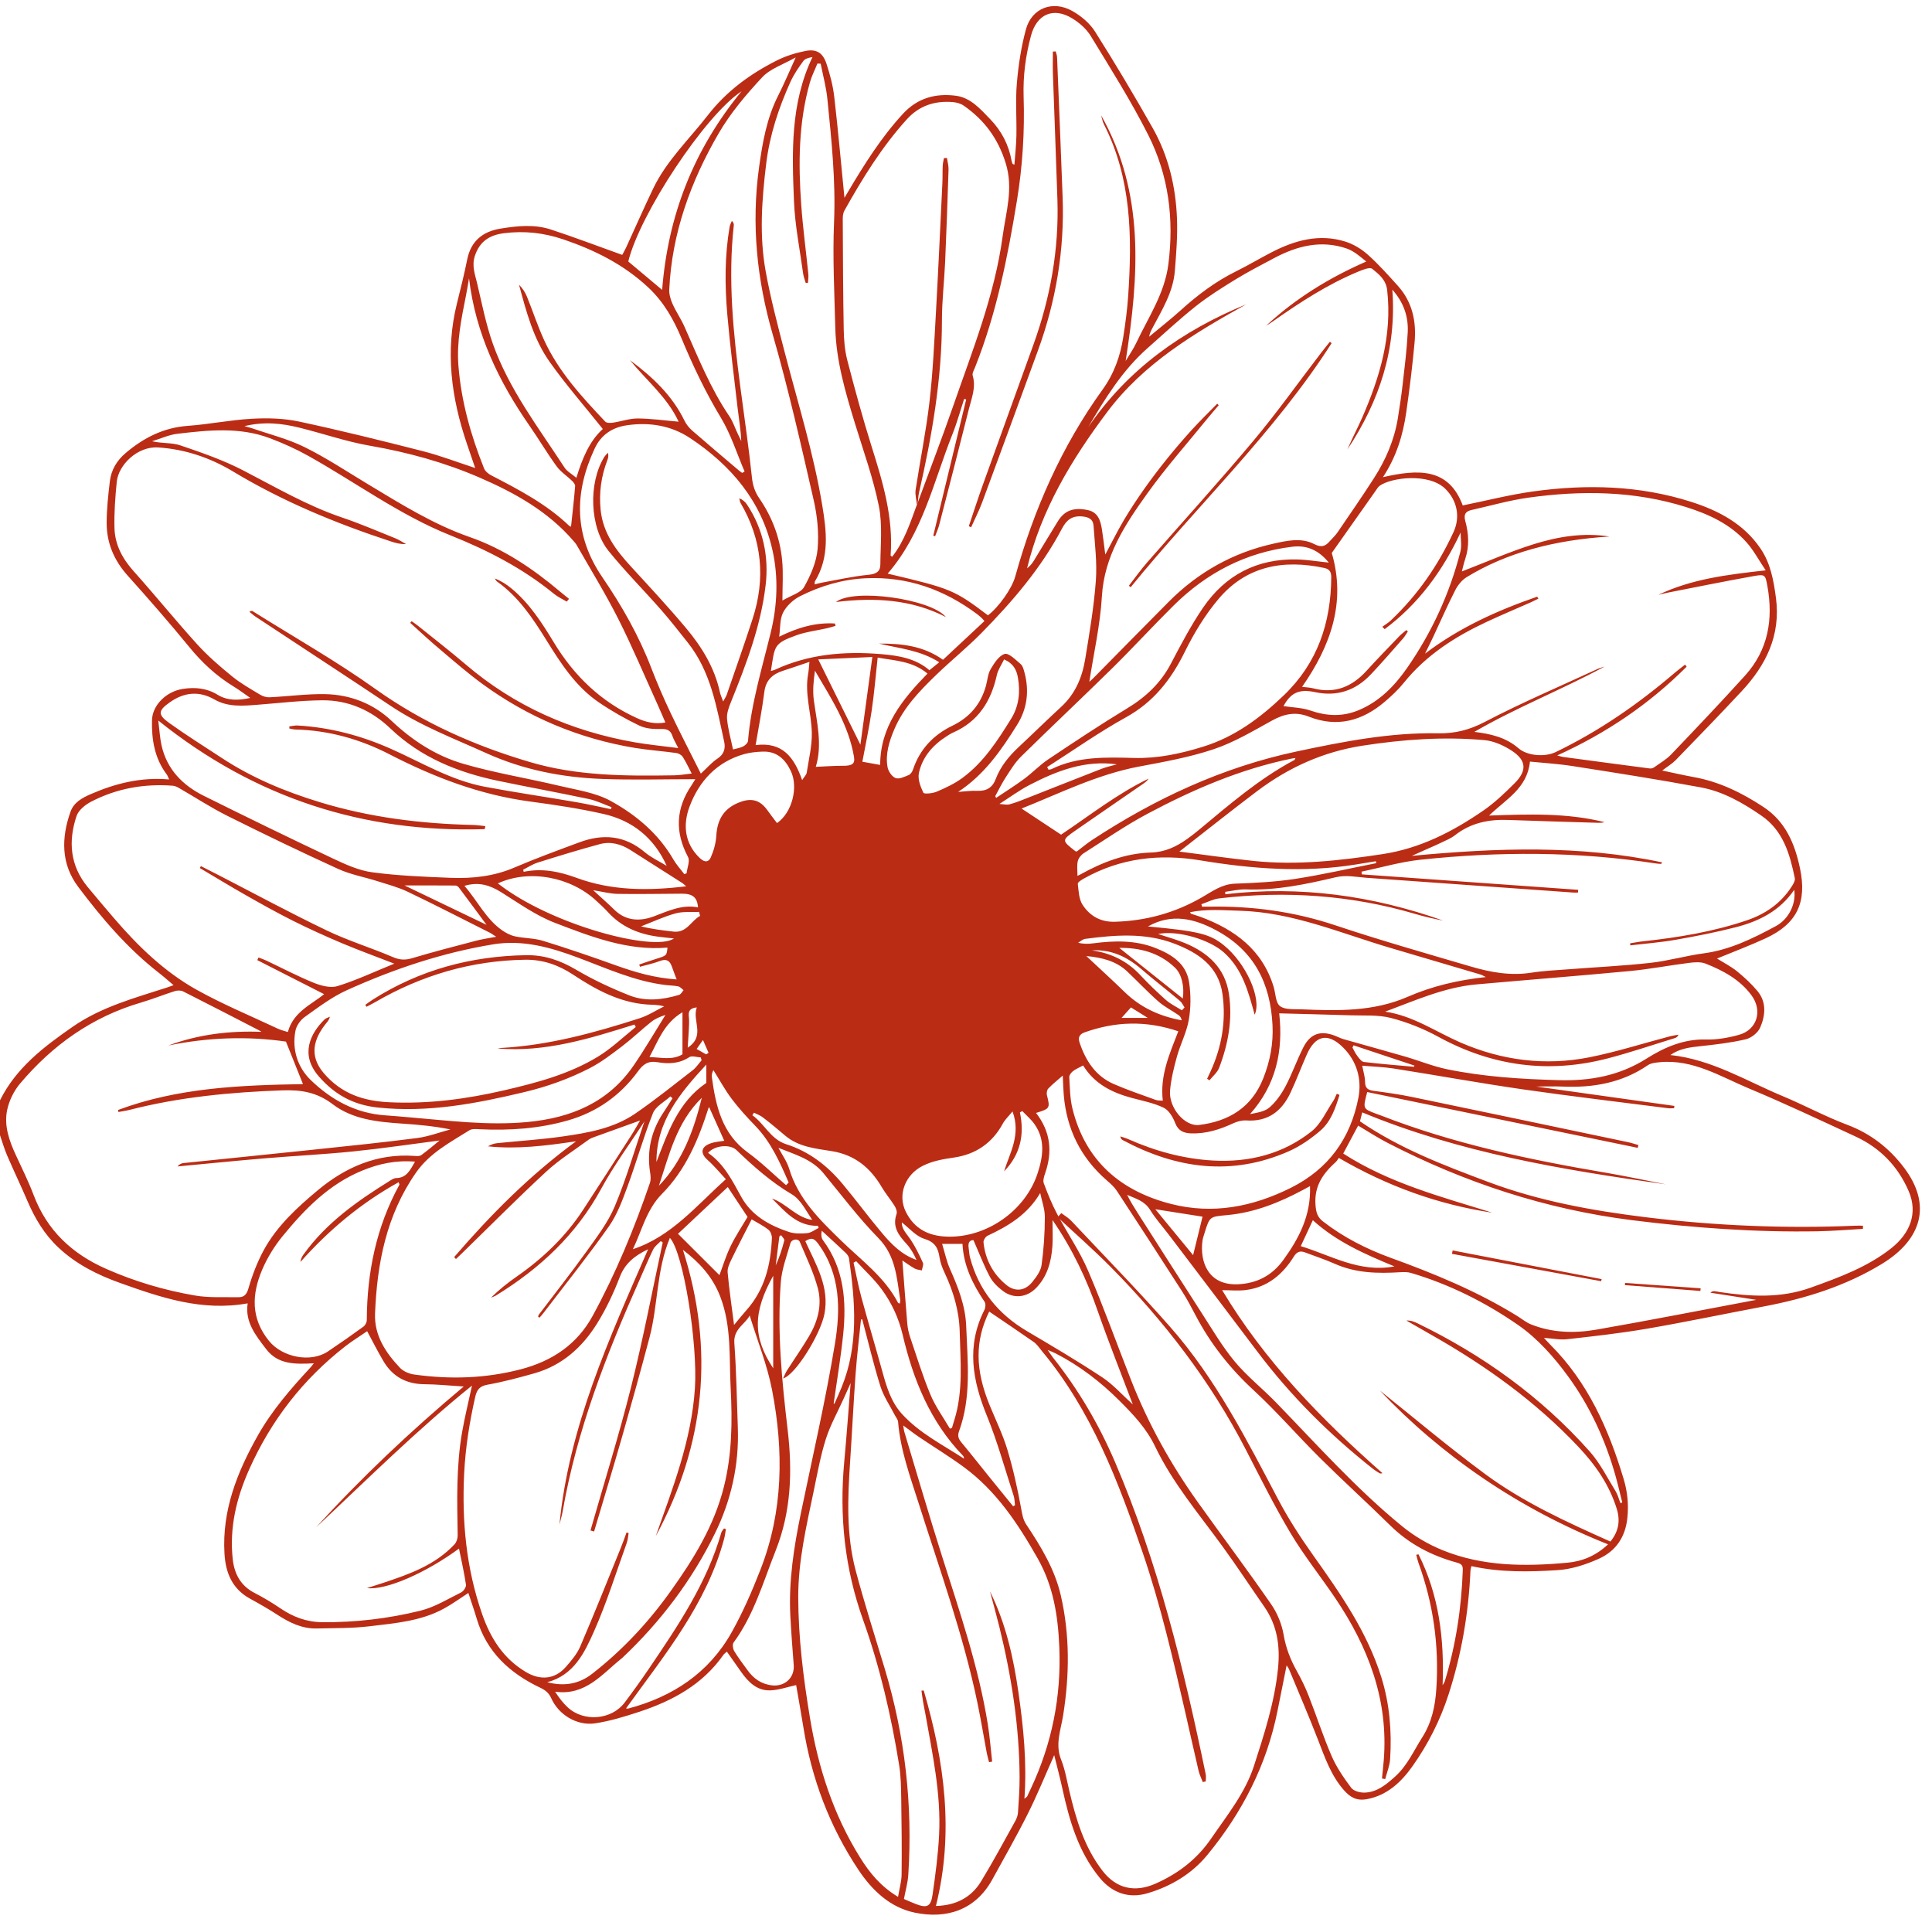<?xml version="1.0" encoding="UTF-8" standalone="no"?><svg xmlns="http://www.w3.org/2000/svg" xmlns:xlink="http://www.w3.org/1999/xlink" fill="#bb2c15" height="421.1" preserveAspectRatio="xMidYMid meet" version="1" viewBox="18.0 32.4 423.9 421.1" width="423.9" zoomAndPan="magnify"><g><g id="change1_1"><path d="M17.97,273.86c3.53-7.15,9.6-11.77,15.94-16.17c6.33-4.4,13.64-6.34,20.81-8.66c0.39-0.13,0.77-0.28,1.36-0.49 c-1.13-0.95-2.1-1.83-3.13-2.63c-6.93-5.38-12.58-12-17.8-18.95c-3.77-5.01-3.72-10.71-1.69-16.45c0.74-2.09,2.6-3.08,4.49-3.9 c5.4-2.34,10.99-3.75,17.16-3.2c-0.24-0.52-0.33-0.84-0.52-1.09c-2.67-3.54-3.34-7.64-3.24-11.91c0.08-3.29,3.12-6.31,6.78-6.87 c2.67-0.41,5.23-0.18,7.62,1.29c2.2,1.35,4.63,1.25,7.16,0.69c-1.22-0.84-2.4-1.74-3.66-2.51c-3.78-2.31-6.93-5.24-9.74-8.68 c-4.36-5.33-8.9-10.52-13.5-15.65c-2.99-3.33-4.61-7.15-4.61-11.56c0.01-3.04,0.34-6.09,0.7-9.12c0.3-2.52,1.54-4.59,3.53-6.26 c3.95-3.33,8.3-5.53,13.57-5.91c4.7-0.34,9.36-1.3,14.07-1.56c3.43-0.19,6.98-0.1,10.32,0.61c9.12,1.95,18.18,4.2,27.22,6.51 c3.75,0.96,7.39,2.36,11.45,3.69c-0.67-1.94-1.24-3.6-1.8-5.27c-3.45-10.11-4.82-20.35-2.19-30.89c0.8-3.19,1.59-6.38,2.24-9.59 c0.82-4.08,3.43-6.15,7.34-6.78c3.69-0.6,7.43-0.98,11.04,0.21c5.16,1.69,10.24,3.63,15.63,5.56c0.13-0.25,0.54-0.94,0.88-1.67 c1.98-4.3,3.87-8.63,5.92-12.9c2.95-6.14,7.9-10.8,12.01-16.1c4.07-5.24,9.25-9.03,15.08-11.97c1.95-0.98,4.11-1.66,6.26-2.09 c2.46-0.5,3.86,0.36,4.67,2.8c0.78,2.37,1.43,4.84,1.71,7.32c0.85,7.36,1.5,14.74,2.23,22.09c0.19-0.32,0.48-0.8,0.76-1.28 c3.58-6.04,7.29-11.96,12.08-17.16c3.19-3.46,7.16-4.53,11.58-3.96c3.28,0.42,5.42,2.94,7.58,5.17c2.47,2.55,4.06,5.62,4.68,9.15 c0.04,0.23,0.14,0.44,0.23,0.65c0.01,0.03,0.1,0.04,0.38,0.15c0.16-2.17,0.4-4.27,0.44-6.37c0.07-3.84-0.23-7.7,0.1-11.51 c0.34-3.97,0.95-7.97,1.99-11.8c1.27-4.66,5.88-6.45,10.17-4.03c1.9,1.07,3.8,2.65,4.96,4.47c4.39,6.93,8.59,13.99,12.64,21.13 c3.49,6.14,5.1,12.92,5.37,19.93c0.15,3.8-0.16,7.63-0.46,11.44c-0.36,4.68-2.81,8.6-4.94,12.62c-0.3,0.57-0.59,1.14-0.71,1.87 c2.31-1.93,4.7-3.78,6.93-5.8c3.71-3.36,7.66-6.33,12.16-8.55c2.63-1.3,5.15-2.81,7.76-4.16c5.14-2.66,10.52-4.15,16.25-2.34 c1.77,0.56,3.51,1.63,4.9,2.87c2.36,2.11,4.48,4.49,6.6,6.85c3.17,3.53,4.07,7.84,3.64,12.41c-0.47,5.12-1.1,10.23-1.83,15.33 c-0.71,4.95-2.14,9.7-5.11,14.21c7.55-1.72,14.38-2.2,17.51,6.2c5.15-1.04,10.25-2.35,15.43-3.07 c11.69-1.62,23.33-1.34,34.68,2.28c6.02,1.92,11.52,4.8,15.22,10.24c2.22,3.27,2.88,7,3.39,10.85c1.08,8.22-2.19,14.75-7.56,20.5 c-4.74,5.08-9.58,10.07-14.41,15.05c-0.78,0.8-1.78,1.39-2.98,2.31c2.48,0.52,4.7,1.04,6.93,1.44c5.59,1.01,10.56,3.45,15.25,6.54 c4.87,3.2,6.91,8.06,8.05,13.5c1.56,7.44-0.65,12.14-7.54,15.33c-3.47,1.6-7.05,2.95-10.67,4.44c1.51,0.94,3.07,1.73,4.4,2.81 c1.61,1.31,3.17,2.75,4.49,4.34c2.02,2.45,1.72,5.36,0.58,7.99c-0.49,1.14-1.96,2.3-3.18,2.58c-3.3,0.77-6.69,1.16-10.06,1.52 c-2.26,0.24-4.45,0.52-6.47,1.93c9.07,0.96,16.59,5.65,24.59,8.99c4.81,2,9.41,4.51,14.28,6.34c5.15,1.94,9.22,5.16,12.43,9.42 c6.06,8.04,3.97,15.68-4.91,21.09c-7.97,4.85-16.76,7.6-25.89,9.32c-8.58,1.62-17.13,3.42-25.74,4.9 c-5.77,0.99-11.6,1.64-17.42,2.29c-1.57,0.18-3.2-0.17-5.07-0.3c0.49,0.54,0.92,1.03,1.38,1.49c8.26,8.24,12.81,18.51,16.1,29.47 c0.84,2.8,1.12,5.56,0.82,8.5c-0.42,4.24-2.54,7.32-6.23,8.99c-2.84,1.28-6,2.32-9.08,2.51c-6.26,0.4-12.58,0.52-18.91-0.88 c-0.08,0.36-0.19,0.68-0.21,1c-0.41,9.26-1.94,18.31-4.8,27.14c-1.84,5.7-4.55,11.03-7.97,15.83c-2.37,3.33-5.47,6.34-9.98,7.16 c-2.22,0.41-3.65-0.42-5.01-1.97c-2.85-3.23-4.19-7.2-5.71-11.11c-2.01-5.18-4.21-10.3-6.34-15.43c-0.1-0.25-0.29-0.47-0.53-0.84 c-0.69,3.46-1.34,6.7-1.99,9.95c-2.37,11.9-7.75,22.34-15.41,31.65c-3.46,4.2-8.03,6.89-13.15,8.4c-4.06,1.2-7.71-0.05-10.46-3.4 c-4.68-5.69-6.64-12.52-8.18-19.53c-0.52-2.39-1.15-4.75-1.8-7.38c-2.01,4.51-3.74,8.78-5.8,12.88 c-2.44,4.87-5.15,9.61-7.77,14.38c-3.72,6.79-10.11,8.73-17,7.3c-5.47-1.14-9.38-4.9-12.38-9.39 c-6.33-9.51-10.28-19.98-12.08-31.27c-0.51-3.18-1.09-6.35-1.59-9.27c-1.9,0.41-3.77,1.09-5.67,1.16c-2.92,0.1-4.82-1.81-6.4-4.05 c-1.03-1.45-2.05-2.91-3.13-4.45c-0.35,0.32-0.61,0.49-0.77,0.72c-4.59,6.56-11.24,10.12-18.6,12.53c-3.12,1.02-6.3,2-9.53,2.48 c-3.97,0.59-7.99-1.84-9.63-5.49c-0.55-1.22-1.3-1.79-2.44-2.33c-6.65-3.17-11.74-7.8-13.91-15.12c-0.56-1.89-1.22-3.75-1.84-5.66 c-1.8,1.17-3.49,2.4-5.31,3.4c-5.06,2.79-10.74,3.23-16.3,3.9c-3.85,0.47-7.76,0.39-11.65,0.49c-3.26,0.08-6.02-1.3-8.68-3.03 c-1.95-1.27-3.98-2.42-6.02-3.54c-3.88-2.15-5.31-5.69-5.55-9.85c-0.56-9.47,2.77-17.86,7.31-25.91 c3.15-5.58,7.32-10.36,11.64-15.02c0.15-0.17,0.29-0.35,0.66-0.83c-4.06,0.22-7.87,0.32-10.49-3.14 c-2.25-2.97-4.66-5.88-4.03-10.01c-10.02,1.81-19.04-1.27-28.02-4.48c-4.93-1.76-9.58-4.09-13.47-7.73 c-3.09-2.89-5.18-6.39-6.83-10.24c-1.44-3.36-3.02-6.65-4.46-10c-0.63-1.47-1.08-3.03-1.6-4.55 C17.97,278.9,17.97,276.38,17.97,273.86z M219.38,142.62c2.6-7.07,5.32-14.11,7.79-21.23c4.23-12.21,9.08-24.24,10.82-37.17 c0.72-5.32,2.42-10.43,0.66-16.06c-1.7-5.44-4.71-9.46-9.21-12.59c-0.65-0.45-1.55-0.7-2.35-0.77c-3.97-0.33-7.39,0.75-10.17,3.83 c-5.46,6.05-9.7,12.92-13.65,19.98c-0.3,0.54-0.37,1.26-0.36,1.9c0.04,8.03,0.06,16.06,0.21,24.09c0.04,2.26,0.21,4.59,0.77,6.77 c1.65,6.37,3.38,12.72,5.35,18.99c2.46,7.8,4.8,15.58,4.17,23.9c0,0.06,0.16,0.13,0.34,0.28c2.7-3.41,3.97-7.47,5.44-11.45 C219.24,142.93,219.31,142.77,219.38,142.62z M108.01,169.05c0.1-0.12,0.2-0.24,0.3-0.36c0.46,0.32,0.94,0.63,1.37,0.98 c3.5,2.82,7.06,5.57,10.48,8.49c10.75,9.2,23.21,14.65,37.06,17.09c3.03,0.53,6.11,0.82,9.6,1.27c-0.58-1.18-1.03-1.88-1.28-2.64 c-0.43-1.3-1.19-1.58-2.55-1.54c-1.58,0.05-3.33-0.08-4.72-0.75c-3.06-1.48-6.06-3.17-8.87-5.09c-5.13-3.49-8.4-8.63-11.6-13.79 c-2.95-4.75-6.05-9.38-10.71-12.7c-0.23-0.16-0.36-0.46-0.54-0.7c1.43,0.54,2.61,1.32,3.7,2.22c3.95,3.27,6.67,7.53,9.28,11.83 c4.44,7.34,10.33,13,18.18,16.57c1.96,0.89,3.92,1.4,6.28,0.98c-0.6-1.38-1.14-2.69-1.73-3.98c-2.85-6.27-5.51-12.62-8.61-18.76 c-2.77-5.49-6.02-10.75-9.07-16.1c-0.2-0.36-0.48-0.68-0.75-0.99c-5.58-6.49-12.88-10.55-20.53-13.87 c-7.7-3.34-15.77-5.57-24.09-7.01c-5.23-0.91-10.31-2.68-15.48-3.96c-3.83-0.95-7.7-1.4-12.09-0.35c0.82,0.23,1.2,0.32,1.57,0.44 c3.89,1.35,7.95,2.35,11.61,4.16c4.82,2.38,9.34,5.39,13.96,8.17c7.19,4.33,14.3,8.78,22.29,11.57c7.4,2.58,13.8,6.89,19.75,11.91 c0.66,0.56,1.35,1.09,2.03,1.64c-0.17,0.2-0.33,0.41-0.5,0.61c-0.94-0.56-1.96-1.02-2.79-1.7c-6.84-5.59-14.52-9.56-22.74-12.84 c-11.11-4.44-20.78-11.63-31.19-17.44c-2.7-1.51-5.55-2.79-8.45-3.88c-6.62-2.49-13.46-1.76-20.25-0.96 c-1.89,0.22-3.71,1.08-5.57,1.64c2.19,0.51,4.34,0.27,6.2,0.9c4.69,1.59,9.43,3.23,13.81,5.5c7.13,3.69,14.05,7.75,21.71,10.34 c3.97,1.34,7.82,3.01,11.71,4.57c0.8,0.32,1.53,0.83,2.29,1.25c-1.22,0.05-2.29-0.24-3.34-0.59 c-12.04-3.96-23.67-8.75-34.59-15.33c-4.94-2.97-10.44-4.89-16.44-5.28c-4.55-0.3-8.71,3.82-9.09,7.53 c-0.34,3.38-0.59,6.81-0.5,10.2c0.11,3.65,1.77,6.71,4.24,9.46c4.71,5.26,9.16,10.77,13.91,16c2.32,2.55,4.96,4.84,7.64,7.02 c1.89,1.54,4.06,2.76,6.16,4.03c0.6,0.36,1.4,0.61,2.09,0.57c4.06-0.2,8.13-0.76,12.18-0.69c5.5,0.1,10.56,2.08,14.54,5.83 c4.6,4.35,9.78,7.7,15.73,9.44c6.93,2.03,14.11,3.17,21.14,4.85c3.82,0.91,7.92,1.48,11.28,3.33c5.55,3.06,10.46,7.17,13.74,12.86 c0.66,1.14,1.58,2.12,2.37,3.18c0.17-0.06,0.34-0.12,0.5-0.17c0.14-1.21,0.79-2.7,0.32-3.59c-2.91-5.47-2.69-10.66,0.79-15.76 c0.24-0.36,0.45-0.73,0.81-1.31c-6.99,0-13.7,0.2-20.39-0.05c-8.8-0.33-17.35-1.99-25.46-5.66c-7.09-3.21-14.39-5.97-20.92-10.33 c-9.86-6.59-19.8-13.06-29.69-19.6c-0.49-0.32-0.92-0.73-1.38-1.09c0.37-0.22,0.56-0.23,0.69-0.15 c9.03,5.67,18.35,10.94,27.01,17.12c10.42,7.44,21.87,12.47,33.96,16.03c10.24,3.02,20.94,3.06,31.56,2.88 c1.22-0.02,2.43-0.24,3.83-0.39c-0.72-1.37-1.27-2.57-1.97-3.66c-0.27-0.41-0.88-0.77-1.39-0.84c-3.02-0.42-6.08-0.63-9.09-1.12 c-12.27-2.03-23.45-6.72-33.49-14.05c-3.14-2.3-6.09-4.86-9.06-7.38C112.45,173.14,110.25,171.07,108.01,169.05z M317.98,271.99 c-0.97,3.65-0.97,3.65,1.88,4.73c0.39,0.15,0.79,0.27,1.18,0.43c15.94,6.21,32.57,9.7,49.37,12.55c4.39,0.75,8.75,1.69,13.13,2.54 c-22.66-3.18-45.2-6.9-66.65-15.79c-0.24,0.93-0.38,1.48-0.5,1.96c8.77,6.01,18.51,9.69,28.19,13.32 c11.13,4.18,22.83,6.29,34.64,7.74c15.27,1.87,30.57,2.5,45.93,1.84c0.53-0.02,1.07,0,1.6,0c0,0.23,0,0.47,0,0.7 c-3.32,0.18-6.64,0.47-9.97,0.53c-13.63,0.24-27.19-0.74-40.71-2.44c-18.95-2.39-36.77-8.26-53.69-17 c-2.16-1.12-4.21-2.46-6.39-3.75c-1.13,2.13-2.19,4.12-3.27,6.13c10.08,6.5,21.5,9.48,32.72,12.98 c-11.95-1.8-23.1-5.85-33.69-12.02c-0.24,0.33-0.41,0.67-0.67,0.9c-2.76,2.5-4.73,5.2-4.45,9.33c0.12,1.7,0.39,2.74,1.68,3.73 c4.5,3.49,9.53,6.03,14.83,7.96c9.6,3.48,18.99,7.35,27.71,12.73c1.02,0.63,1.97,1.43,3.06,1.87c4.64,1.86,9.52,1.99,14.33,1.16 c11.66-2.03,23.27-4.32,35.11-6.54c-3.5-0.55-6.78-1.06-10.07-1.57c0.34-0.32,0.64-0.34,0.94-0.32c0.36,0.03,0.71,0.11,1.06,0.17 c6.74,1,13.38,1.42,20.02-0.96c6.23-2.24,12.42-4.5,17.66-8.64c4.06-3.21,5.94-7.64,3.82-12.55c-2.35-5.43-6.25-9.45-11.6-11.94 c-7.77-3.6-15.52-7.26-23.42-10.56c-6.29-2.63-12.3-6.46-19.58-5.77c-0.89,0.09-1.92,0.18-2.62,0.66 c-5.66,3.87-11.97,4.98-18.66,4.69c-2.06-0.09-4.13-0.01-5.83-0.01c9.86,1.38,20.08,2.82,30.31,4.25 c-0.02,0.17-0.04,0.34-0.07,0.51c-0.46,0-0.92,0.05-1.37-0.01c-10.58-1.36-21.17-2.6-31.73-4.12c-9.48-1.37-18.92-3.09-28.39-4.58 c-2.25-0.35-4.55-0.42-6.93-0.62c0.27,1.42,0.62,2.48,0.62,3.53c0,1.42,0.66,1.82,1.93,1.99c2.79,0.37,5.58,0.76,8.33,1.33 c15.83,3.28,31.65,6.61,47.47,9.93c0.76,0.16,1.5,0.42,2.25,0.63c-0.05,0.2-0.1,0.41-0.15,0.61 C357.54,280.14,337.74,276.06,317.98,271.99z M235.04,320.15c-3.13,6.38-3.12,12.74,0.12,20.6c1.32,3.21,2.86,6.36,3.86,9.67 c1.27,4.22,2.23,8.54,3.02,12.88c0.24,1.31,0.4,2.47,1.16,3.61c3.2,4.8,6.21,9.75,7.53,15.43c2.03,8.74,1.94,17.58,0.53,26.42 c-0.51,3.2-1.79,6.33-0.44,9.7c0.86,2.15,1.25,4.49,1.78,6.76c1.47,6.28,3.28,12.4,7.3,17.62c3.04,3.94,7.11,4.83,11.65,2.81 c5-2.22,9.09-5.35,12.22-9.93c3.49-5.1,7.44-9.96,9.36-15.89c2.26-6.99,4.54-14,5.28-21.4c0.49-4.89-0.16-9.41-3.01-13.52 c-3.08-4.43-6.04-8.94-9.21-13.3c-5.18-7.12-10.92-13.88-14.75-21.87c-1.89-3.94-4.74-6.95-7.75-9.96 c-4.19-4.2-8.82-7.75-14.09-10.46c-0.42-0.22-0.87-0.38-1.73-0.75c0.6,0.86,0.88,1.32,1.21,1.73c5.54,6.99,10.01,14.57,13.54,22.8 c9.45,22.04,15.08,45.17,19.92,68.54c0.11,0.51,0.01,1.06,0.01,1.59c-0.22,0.05-0.44,0.1-0.65,0.15 c-0.31-0.83-0.72-1.63-0.92-2.48c-1-4.25-1.93-8.52-2.91-12.78c-2.71-11.78-5.41-23.56-9.34-35.03 c-5.39-15.76-11.28-31.24-22.12-44.27c-0.57-0.69-1.08-1.49-1.79-1.99C241.62,324.59,238.36,322.41,235.04,320.15z M355.27,163.31 c0.09,0.14,0.18,0.29,0.27,0.43c-0.52,0.25-1.03,0.52-1.56,0.76c-3.23,1.43-6.5,2.8-9.7,4.29c-6.96,3.25-13.34,7.3-18.25,13.39 c-1.23,1.53-2.7,2.9-4.2,4.18c-4.93,4.2-10.46,5.73-16.68,3.26c-2.88-1.14-5.39-0.6-8.03,0.85c-4.17,2.3-8.34,4.8-12.82,6.3 c-5.29,1.78-10.87,2.77-16.38,3.81c-9.23,1.74-17.53,5.93-25.78,9.21c2.8,1.85,5.69,3.76,8.67,5.73 c6.31-4.23,12.31-8.96,19.2-12.29c-0.31,0.48-0.73,0.81-1.16,1.11c-4.93,3.41-9.88,6.79-14.8,10.21c-3.15,2.2-3.14,2.22-0.1,4.6 c0.08,0.06,0.22,0.05,0.32,0.06c1.11-0.84,2.16-1.74,3.3-2.49c13.84-9.09,28.63-15.98,44.91-19.45 c10.25-2.18,20.53-4.19,31.08-3.99c3.67,0.07,6.83-0.73,10.17-2.47c8.06-4.21,16.45-7.79,24.72-11.61 c0.51-0.24,1.07-0.38,1.61-0.56c-9.39,5.08-19.35,8.97-28.58,14.33c3.6,0.43,6.93,1.2,9.7,3.6c1.93,1.68,5.8,1.96,8.13,0.84 c9.52-4.58,18.12-10.53,26.12-17.38c0.74-0.64,1.53-1.21,2.3-1.82c0.11,0.15,0.22,0.31,0.33,0.46 c-8.14,8.14-17.53,14.55-28.4,19.47c0.74,0.19,1.02,0.29,1.31,0.33c6.35,0.85,12.69,1.71,19.04,2.53c0.3,0.04,0.7-0.09,0.95-0.27 c1.26-0.91,2.65-1.7,3.71-2.81c5.46-5.71,10.91-11.44,16.21-17.3c5.09-5.63,6.22-12.36,4.9-19.65c-0.45-2.46-0.5-2.63-3.01-2.18 c-6.24,1.12-12.46,2.38-18.69,3.6c-0.75,0.15-1.49,0.34-2.24,0.52c7.26-3.47,15.07-4.44,23.57-5.38 c-1.58-2.35-2.67-4.42-4.18-6.12c-3.57-4.02-8.3-6.2-13.34-7.78c-11.33-3.55-22.9-3.67-34.53-2.05c-4.19,0.58-8.31,1.77-12.45,2.7 c-1.3,0.29-1.83,0.91-1.41,2.44c0.75,2.74,0.92,5.55-0.02,8.33c-0.34,1-0.55,2.05-0.73,2.72c5.18-1.99,10.37-4.29,15.76-5.98 c5.37-1.68,10.95-2.58,16.63-1.68c-12.23,0.75-22.71,3.62-31.34,8.91c-1.04,0.64-1.94,1.75-2.5,2.85 c-1.72,3.36-3.23,6.82-4.83,10.23c-0.58,1.24-1.21,2.47-1.81,3.71C338.18,170.09,346.54,166.33,355.27,163.31z M256.78,126.09 c8.69-12.7,20.62-21.16,34.65-26.92c-11.37,6.33-22.5,12.95-30.51,23.64c-7.82,10.43-14.46,21.44-17.57,34.28 c0.59-0.46,1.07-1,1.44-1.6c1.79-2.91,3.53-5.85,5.33-8.75c1.46-2.35,3.46-3.08,6.55-2.43c2.23,0.47,2.78,2.25,3.09,4.15 c0.28,1.76,0.48,3.53,0.75,5.61c1.48-2.76,2.7-5.23,4.1-7.59c1.41-2.37,2.93-4.67,4.52-6.92c1.59-2.25,3.27-4.44,5-6.59 c1.73-2.14,3.53-4.24,5.38-6.28c1.79-1.96,3.7-3.82,5.56-5.72c0.11,0.11,0.22,0.22,0.33,0.33c-0.77,0.91-1.56,1.81-2.32,2.74 c-4.49,5.54-9.25,10.89-13.39,16.68c-4.83,6.75-9.4,13.64-9.92,22.51c-0.37,6.32-1.81,12.57-2.76,18.75 c0.18-0.16,0.55-0.46,0.88-0.8c5.51-5.58,11.01-11.19,16.54-16.75c6.41-6.45,14.05-10.76,22.92-12.74 c2.97-0.66,6.13-1.4,8.99,0.07c1.63,0.84,2.48,0.48,3.46-0.66c0.55-0.64,1.19-1.2,1.66-1.89c2.7-3.96,5.43-7.89,8.02-11.93 c2.57-4.01,4.45-8.35,5.22-13.1c0.41-2.54,0.79-5.08,1.08-7.64c0.43-3.74,0.9-7.49,1.09-11.25c0.17-3.43-0.89-6.55-3.38-9.34 c0.98,13.06-2.86,24.51-9.85,35.05c1.01-2.39,2.24-4.69,3.28-7.07c3.87-8.88,6.56-17.98,5.44-27.87c-0.26-2.3-1.82-3.5-3.28-4.68 c-0.53-0.43-2.1,0.21-3.08,0.62c-6.74,2.79-12.81,6.76-18.76,10.94c-0.47,0.33-0.97,0.63-1.46,0.94 c6.46-5.98,13.8-10.52,21.99-14.1c-1.4-1.15-2.74-2.32-4.31-2.86c-5.6-1.92-10.86-0.57-15.89,2.1c-2.8,1.49-5.63,2.95-8.34,4.6 c-3,1.84-6.02,3.72-8.78,5.9c-3.7,2.94-7.18,6.17-10.72,9.31C264.24,113.69,260.46,119.85,256.78,126.09z M373.54,362.16 c0.13-0.04,0.27-0.08,0.4-0.12c-0.49-1.95-0.93-3.91-1.48-5.85c-2.21-7.86-5.61-15.24-10.38-21.79 c-3.06-4.21-6.72-8.34-10.96-11.28c-7.17-4.98-15.05-8.93-23.51-11.44c-0.77-0.23-1.64-0.21-2.45-0.16 c-4.88,0.3-9.69,0.2-14.29-1.85c-2.13-0.95-4.36-1.67-6.54-2.5c-1.12-0.43-1.82-0.11-2.48,0.96c-2.42,3.87-5.72,6.65-10.39,7.28 c-1.76,0.24-3.58,0.04-5.31,0.04c9.29,15.51,21.7,28.28,35.17,40.15c-0.35,0.12-0.53,0.08-0.67-0.01 c-0.46-0.28-0.93-0.56-1.35-0.89c-9.55-7.54-18.11-16.05-25.44-25.79c-6.41-8.52-12.88-17-19.32-25.5 c-1.41-1.86-2.99-3.62-4.21-5.59c-1.22-1.96-3.16-2.45-5.02-3.27c0.68,1.4,1.48,2.67,2.28,3.93c4.65,7.27,9.27,14.55,13.95,21.8 c2.37,3.66,4.59,7.48,7.36,10.82c2.7,3.25,6.09,5.92,9.05,8.97c9.01,9.29,17.64,18.97,27.69,27.18c2.64,2.16,5.73,3.98,8.89,5.26 c8.83,3.59,18.15,3.6,27.45,2.73c3.13-0.29,6.12-1.46,8.84-4.02c-19.79-7.87-36.66-19.58-50.07-33.75 c6.93,5.53,14.82,12.21,23.12,18.34c8.41,6.22,17.95,10.54,27.47,14.8c1.82-2.24,2.19-4.58,1.4-7.15 c-1.63-5.29-4.66-9.64-8.42-13.63c-9.39-9.96-20.36-17.82-32.21-24.54c-1.85-1.05-3.69-2.12-5.54-3.17 c0.93-0.06,1.68,0.24,2.41,0.59c14.4,6.98,27.19,16.18,37.84,28.16c2.27,2.56,3.84,5.75,5.66,8.69 C372.96,360.34,373.19,361.29,373.54,362.16z M155.47,368.62c0.15,0.04,0.31,0.08,0.46,0.13c-0.13,0.73-0.17,1.49-0.42,2.18 c-2.33,6.47-4.38,13.07-7.16,19.34c-2.09,4.71-4.43,9.65-10.28,11.2c3.65,0.94,6.9,0.46,9.88-1.87 c6.62-5.16,12.26-11.2,17.15-18.04c5.09-7.12,9.6-14.4,11.75-23.04c1.77-7.1,1.84-14.27,1.47-21.43 c-0.36-6.77,0.24-13.66-2.3-20.25c-1.66-4.3-4.52-7.43-8.18-10.23c6.98,21.84,4.89,42.75-5.96,62.81 c3.74-10.58,7.84-21.05,8.59-32.42c0.65-9.87-2.54-29.85-5.49-33.02c-2.96,7.06-2.58,14.68-4.46,21.82 c-1.9,7.18-3.89,14.34-5.93,21.48c-2.02,7.06-4.15,14.08-6.24,21.12c-0.26-0.08-0.53-0.16-0.79-0.23 c2.99-10.46,6.24-20.85,8.89-31.39c2.64-10.52,4.67-21.19,6.96-31.8c-0.14-0.1-0.28-0.19-0.43-0.29c-0.57,0.6-1.31,1.12-1.66,1.82 c-1.06,2.15-1.96,4.37-2.94,6.56c-7.31,16.4-13.82,33.07-16.92,50.87c-0.17,0.99-0.47,1.97-0.71,2.95 c2.07-21.43,10.87-40.7,19.45-60.41c-3.1,1.47-5.11,3.2-6.24,6.15c-1.34,3.5-2.98,6.95-4.95,10.13 c-3.24,5.22-7.67,9.21-13.74,10.93c-3.4,0.96-6.82,1.88-10.29,2.5c-1.76,0.31-2.36,1.14-2.71,2.68 c-1.26,5.56-2.15,11.14-2.43,16.87c-0.51,10.5,0.46,20.75,3.93,30.74c1.85,5.32,4.64,9.78,9.62,12.75c3.1,1.85,6.3,1.67,8.74-1.09 c1.22-1.38,2.48-2.87,3.19-4.53c3.09-7.2,5.99-14.48,8.94-21.74C154.7,370.8,155.07,369.71,155.47,368.62z M245.32,276.57 c3.21,4.15,3.63,8.53,2,13.22c-0.24,0.7-0.53,1.6-0.3,2.22c0.85,2.29,1.78,4.57,2.92,6.73c2.21,4.18,4.95,8.12,6.8,12.45 c3.4,7.92,6.3,16.05,9.46,24.08c3.75,9.53,8.69,18.41,14.64,26.74c5.33,7.46,10.83,14.79,16.05,22.33 c1.36,1.96,2.35,4.38,2.75,6.72c0.49,2.91,1.51,5.48,2.92,8c0.96,1.72,1.83,3.51,2.55,5.34c1.73,4.4,3.18,8.93,5.06,13.26 c1.08,2.49,2.67,4.8,4.3,6.98c0.53,0.71,1.95,1.08,2.95,1.05c2.72-0.1,4.68-1.73,6.66-3.5c2.72-2.44,4.1-5.69,5.99-8.65 c2.07-3.25,2.82-6.82,3.07-10.57c0.64-9.52-0.66-18.76-3.93-27.73c-0.2-0.56-0.32-1.15-0.47-1.73c0.16-0.03,0.33-0.07,0.49-0.1 c4.47,8.9,5.69,18.45,5.29,28.73c0.31-0.54,0.41-0.67,0.46-0.81c2.44-8,3.69-16.19,3.97-24.55c0.03-1-0.4-1.3-1.29-1.55 c-5.52-1.51-10.45-4.05-14.59-8.12c-5.08-5-10.36-9.79-15.42-14.81c-4.93-4.89-9.49-10.18-14.59-14.89 c-5.19-4.79-9.44-10.16-12.71-16.38c-0.92-1.75-1.83-3.51-2.9-5.17c-4.76-7.41-9.55-14.8-14.39-22.17 c-0.58-0.88-1.41-1.62-2.22-2.32c-5.7-4.95-8.8-11.21-9.44-18.7c-0.11-1.3-0.14-2.6-0.22-4.3c-1.26,1.11-2.29,1.92-3.18,2.85 c-0.29,0.31-0.41,1.01-0.3,1.44C248.43,275.52,248.39,275.64,245.32,276.57z M75.38,258.78c-0.2-0.12-0.39-0.26-0.6-0.36 c-5.53-2.85-11.05-5.71-16.6-8.51c-0.49-0.25-1.26-0.24-1.8-0.07c-2.51,0.79-4.96,1.79-7.49,2.53 c-10.69,3.14-19.37,9.32-26.48,17.75c-1.37,1.62-2.42,3.78-2.85,5.85c-0.7,3.43,0.47,6.73,1.93,9.88 c1.33,2.88,2.75,5.73,3.87,8.69c2.93,7.76,8.38,12.9,15.88,16.22c6.29,2.78,12.83,4.72,19.56,5.87c3.09,0.53,6.32,0.32,9.48,0.37 c1.22,0.02,1.82-0.52,2.23-1.93c0.84-2.9,1.94-5.79,3.38-8.43c2.89-5.29,7.33-9.35,11.88-13.14c6.06-5.04,12.99-8.07,21.13-7.5 c0.51,0.04,1.17,0.09,1.53-0.17c1.53-1.12,2.97-2.36,4.01-3.21c-5.98,0.77-12.41,1.73-18.87,2.39 c-6.44,0.66-12.91,0.97-19.36,1.51c-6.43,0.54-12.84,1.19-19.26,1.79c0.42-0.49,0.87-0.7,1.33-0.74 c9.47-0.99,18.94-1.93,28.41-2.93c7.62-0.8,15.24-1.58,22.84-2.56c2.47-0.32,4.87-1.24,7.3-1.89c-3.62-0.73-7.13-1.05-10.63-1.28 c-5.37-0.36-10.82-0.91-15.19-4.24c-3.45-2.63-6.89-3.2-11.08-3.05c-11.3,0.4-22.48,1.46-33.45,4.27 c-0.82,0.21-1.67,0.33-2.5,0.48c-0.02-0.15-0.04-0.3-0.07-0.45c13.1-4.89,26.86-5.44,40.57-5.67c-1.28-3.2-2.47-6.16-3.74-9.33 c-8.42-1.22-17.12-0.93-25.8,0.86C61.55,259.33,68.36,258.51,75.38,258.78z M212.76,158.25c13.89,3.27,14.63,3.58,22.01,9.15 c2.33-1.78,5.23-5.8,5.99-8.54c4.09-14.73,10.18-28.54,19.15-40.98c2.54-3.52,3.91-7.38,4.55-11.56c0.47-3.01,0.88-6.05,1.08-9.09 c0.87-12.9,0.73-25.67-5.34-37.59c-0.3-0.6-0.41-1.3-0.61-1.95c9.6,17.01,8.33,35.1,5.39,53.9c0.92-1.54,1.71-2.65,2.28-3.86 c2.65-5.66,6.26-10.85,7.09-17.35c1.27-9.93,0.07-19.46-4.39-28.32c-3.77-7.48-8.27-14.59-12.63-21.75 c-0.95-1.56-2.5-2.92-4.08-3.88c-4.15-2.54-7.78-0.91-9.04,3.8c-1.17,4.36-1.76,8.78-1.62,13.32c0.25,7.68-0.22,15.29-1.47,22.9 c-2.04,12.44-4.49,24.74-9.17,36.5c-0.24,0.61-0.68,1.34-0.53,1.86c0.76,2.55-0.22,4.87-0.81,7.22 c-2.14,8.54-4.34,17.06-6.55,25.58c-0.22,0.83-0.59,1.63-0.89,2.44c-0.13-0.04-0.26-0.09-0.4-0.13 c2.41-9.96,4.82-19.92,7.22-29.88c-0.15-0.04-0.29-0.08-0.44-0.12c-0.86,2.6-1.58,5.26-2.59,7.79 C222.82,138.1,220.49,149.33,212.76,158.25z M286.83,228.06c0,0.18,0,0.35,0.01,0.53c16.42-1.92,32.32,0.3,47.8,5.78 c-2.04-0.39-4.06-0.85-6.06-1.44c-14.12-4.17-28.5-5.13-43.08-3.43c-1.33,0.16-2.6,0.84-3.9,1.28c0.05,0.18,0.09,0.36,0.14,0.54 c0.51,0,1.01,0.01,1.52,0c9.48-0.18,18.7,1.07,27.76,4.1c9.82,3.28,19.79,6.12,29.73,9.04c4.31,1.27,8.7,2.06,13.26,1.34 c2.65-0.42,5.36-0.53,8.05-0.74c6.03-0.47,12.08-0.75,18.09-1.42c3.91-0.43,7.74-1.56,11.65-2.08c5.78-0.77,10.86-3.29,15.86-5.99 c2.92-1.58,4.45-5.01,4.01-7.95c-3.16,4.64-7.74,6.91-12.82,8.21c-4.35,1.11-8.76,1.98-13.18,2.75c-3.29,0.58-6.64,0.83-9.96,1.23 c-0.02-0.15-0.03-0.3-0.05-0.45c0.94-0.15,1.87-0.34,2.82-0.44c7.76-0.84,15.43-2.1,22.84-4.62c4.1-1.4,7.48-3.76,9.83-7.46 c0.34-0.53,0.76-1.25,0.65-1.78c-1.1-5.28-2.52-10.41-7.34-13.72c-4.08-2.81-8.38-5.28-13.27-6.19 c-9.35-1.74-18.75-3.21-28.15-4.68c-3.11-0.49-6.26-0.67-9.35-0.98c-0.6,5.9-5.31,8.27-8.97,11.84 c8.69-0.31,17.08-0.61,25.31,1.44c-0.47,0.15-0.93,0.16-1.4,0.15c-6.59-0.2-13.17-0.39-19.76-0.63 c-4.26-0.15-8.19,0.65-11.64,3.36c-0.88,0.69-1.98,1.12-3,1.62c-1.02,0.5-2.07,0.94-3.11,1.4c-1.01,0.45-2.03,0.91-3.35,1.5 c18.62-1.76,36.84-2.41,54.92,1.43c-0.11,0.26-0.22,0.34-0.32,0.33c-0.42-0.02-0.84-0.06-1.25-0.12 c-17.12-2.62-34.29-2.62-51.47-0.79c-4.35,0.46-8.61,1.72-12.91,2.61c0.02,0.2,0.05,0.4,0.07,0.6 c15.82,1.13,31.64,2.26,47.46,3.39c-0.01,0.2-0.03,0.4-0.04,0.6c-0.35,0-0.7,0.02-1.04,0c-15.13-1.08-30.25-2.16-45.38-3.24 c-2.24-0.16-4.4-0.67-6.73-0.12c-6.47,1.52-12.98,2.92-19.71,2.67C289.86,227.47,288.34,227.87,286.83,228.06z M207.19,321.88 c-0.09,0-0.18-0.01-0.28-0.01c-0.4,3.98-0.89,7.94-1.18,11.93c-0.47,6.39-0.77,12.8-1.2,19.19c-0.54,8.04-0.88,16.09,1.21,23.95 c1.92,7.23,4.21,14.36,6.37,21.52c4.45,14.78,6.17,29.87,5.18,45.26c-0.11,1.76-0.62,3.49-0.96,5.31 c0.92,0.39,1.73,0.76,2.56,1.08c2.47,0.97,3.34,0.63,3.72-2c0.63-4.38,1.22-8.78,1.44-13.2c0.45-8.99-1.47-17.75-3.02-26.53 c-0.16-0.88-0.35-1.76-0.5-2.65c-0.14-0.8-0.24-1.61-0.35-2.41c0.17-0.01,0.33-0.02,0.5-0.03c4.52,15.48,6.71,31.12,2.67,47.27 c4.32-0.11,7.72-1.81,9.9-5.38c2.65-4.34,5.05-8.84,7.53-13.29c0.31-0.56,0.54-1.23,0.58-1.86c0.17-2.57,0.36-5.15,0.35-7.72 c-0.05-11.2-1.79-22.18-4.45-33.02c-0.64-2.59-1.36-5.17-2.05-7.75c3.46,7,5.14,14.46,6.24,22.1c1.1,7.67,1.89,15.35,1.32,23.4 c0.43-0.37,0.56-0.42,0.6-0.51c0.29-0.59,0.56-1.19,0.84-1.79c4.62-9.84,6.67-20.17,6.21-31.05c-0.28-6.79-1.31-13.32-4.72-19.34 c-4.31-7.61-9.08-14.84-16.25-20.1c-3.19-2.34-6.58-4.4-9.85-6.61c-1.1-0.74-2.14-1.56-3.42-2.5c0.1,0.63,0.12,0.99,0.22,1.33 c2.75,9.11,5.4,18.25,8.28,27.32c3.86,12.16,8.02,24.23,10.05,36.88c0.44,2.72,0.65,5.48,0.96,8.22 c-0.23,0.04-0.45,0.08-0.68,0.12c-0.16-0.65-0.36-1.3-0.49-1.96c-0.67-3.59-1.27-7.19-2-10.77c-3.1-15.05-8.33-29.48-12.96-44.08 c-1.87-5.88-4.01-11.66-4.51-17.87c-0.04-0.48-0.45-0.94-0.69-1.41c-1.08-2.12-2.49-4.14-3.19-6.38 C209.66,331.74,208.5,326.79,207.19,321.88z M136.37,321.49c-0.1-0.08-0.21-0.15-0.31-0.23c0.06-0.15,0.08-0.33,0.18-0.45 c3.47-4.59,7.04-9.1,10.39-13.77c2.29-3.2,4.77-6.42,6.27-10.01c2.53-6.03,4.35-12.36,6.49-18.6c-3.19,4.92-6.7,9.65-9.48,14.77 c-5.47,10.07-13.46,17.51-23.07,23.41c-0.34,0.21-0.74,0.33-1.11,0.49c1.77-1.74,3.64-3.24,5.6-4.6 c5.77-4.01,10.77-8.78,14.62-14.69c3.53-5.42,7.04-10.85,10.54-16.29c0.72-1.11,1.35-2.28,1.95-3.29 c-3.34,1.2-6.59,2.37-9.84,3.55c-0.5,0.18-1.04,0.36-1.46,0.67c-3.14,2.31-6.48,4.39-9.32,7.02 c-6.29,5.82-12.32,11.91-18.46,17.89c-0.44,0.42-0.88,0.84-1.32,1.26c-0.13-0.14-0.26-0.28-0.39-0.43 c7.96-9.22,16.47-17.86,26.75-25.4c-6.72,1-12.99,1.77-19.33,1.11c0.66-0.4,1.34-0.63,2.04-0.7c4.76-0.49,9.55-0.78,14.29-1.46 c5.57-0.8,11.21-1.76,15.97-5.02c4.34-2.97,8.44-6.29,12.61-9.51c0.76-0.59,1.31-1.45,1.96-2.19c-0.06-0.21-0.12-0.42-0.19-0.63 c-0.86-0.04-1.95-0.44-2.53-0.05c-2.2,1.45-4.6,1.5-6.94,1.1c-2.09-0.36-3.17,0.46-4.29,1.99c-3.87,5.3-9,8.94-15.31,10.76 c-6.34,1.83-12.84,2.27-19.41,1.96c-0.76-0.04-1.69-0.14-2.27,0.22c-4.24,2.66-8.7,4.97-11.72,9.29 c-6.51,9.33-8.55,19.9-8.99,30.92c-0.2,4.81,2.33,8.59,5.48,11.92c0.75,0.79,2.05,1.32,3.17,1.47c7.83,1.08,15.53,0.87,23.3-1.15 c7.04-1.84,12.43-5.55,15.8-11.74c5.07-9.31,9.13-19.12,12.56-29.16c0.24-0.69,0.16-1.55,0.04-2.3 c-0.76-4.85,0.29-9.27,3.04-13.32c0.65-0.96,1.25-1.96,1.87-2.94c-0.15-0.14-0.3-0.28-0.46-0.42c-1.31,1.21-3.23,2.18-3.82,3.67 c-2.1,5.28-3.63,10.78-5.6,16.12c-1.11,3.02-2.26,6.16-4.09,8.76c-4.52,6.41-9.43,12.54-14.19,18.78 C137.09,320.69,136.72,321.09,136.37,321.49z M104.51,243.82c-4.12-1.6-7.84-2.95-11.47-4.48c-3.64-1.54-7.25-3.17-10.78-4.94 c-3.53-1.77-6.99-3.71-10.42-5.66c-3.37-1.91-6.67-3.93-10-5.9c0.08-0.14,0.16-0.28,0.24-0.42c1.32,0.67,2.65,1.34,3.97,2.02 c7.88,4.06,15.68,8.28,23.67,12.11c4.68,2.25,9.71,3.78,14.49,5.83c1.49,0.64,2.69,0.7,4.22,0.24c4.64-1.39,9.34-2.6,14.02-3.83 c1.33-0.35,2.7-0.54,4.42-0.87c-0.71-0.45-1.03-0.71-1.4-0.89c-5.99-3.01-11.95-6.09-18-8.98c-2.09-1-4.38-1.6-6.6-2.31 c-2.89-0.92-5.95-1.46-8.69-2.71c-8.16-3.72-16.25-7.62-24.28-11.63c-3.68-1.84-7.13-4.11-10.7-6.16 c-0.39-0.23-0.86-0.42-1.31-0.46c-6.29-0.47-12.32,0.6-17.92,3.52c-1.29,0.67-2.76,1.87-3.18,3.15 c-1.85,5.53-1.42,10.87,2.46,15.57c1.91,2.31,3.85,4.59,5.8,6.87c5.26,6.13,11.06,11.74,18.13,15.68 c5.73,3.19,11.84,5.72,17.79,8.52c0.67,0.32,1.42,0.48,2.19,0.73c1.21-4.46,5.19-6.02,7.95-8.31c-4.91-2.5-9.78-4.98-14.65-7.46 c0.09-0.19,0.17-0.39,0.26-0.58c0.58,0.23,1.18,0.42,1.74,0.69c3.47,1.64,6.87,3.44,10.41,4.87c1.59,0.64,3.66,1.19,5.17,0.72 C96.15,247.48,100.06,245.63,104.51,243.82z M98.56,324.46c-1.53,1.05-3.21,2.08-4.76,3.28c-9.31,7.24-16.33,16.29-21.13,27.05 c-2.8,6.28-4.37,12.82-3.6,19.73c0.35,3.17,1.73,5.79,4.76,7.35c1.96,1.01,3.87,2.15,5.69,3.39c2.8,1.9,5.76,3.02,9.22,3.04 c7.29,0.06,14.49-0.79,21.52-2.53c3.12-0.77,6-2.56,8.93-4.01c0.52-0.26,1.12-1.17,1.05-1.68c-0.39-2.64-0.99-5.25-1.53-7.93 c-7.22,5.31-16.01,9.19-20.19,8.67c1.49-0.48,2.55-0.81,3.6-1.16c5.71-1.9,11.37-3.9,15.62-8.46c0.44-0.47,0.69-1.3,0.68-1.96 c-0.13-7.55-0.33-15.1,0.96-22.58c0.59-3.38,1.42-6.73,2.18-10.27c-12.09,9.74-22.98,20.59-34.19,31.09 c9.97-10.96,20.72-21.11,32.38-30.89c-3.24-0.2-5.92-0.48-8.6-0.5c-4.03-0.02-7.05-1.69-9.06-5.13 C100.86,328.88,99.76,326.69,98.56,324.46z M127.19,262.43c0.23-0.04,0.46-0.1,0.7-0.11c10.5-0.58,20.55-3.33,30.48-6.53 c1.87-0.6,3.57-1.72,5.35-2.6c-1.4-0.4-2.59-0.32-3.78-0.41c-6.07-0.45-11.23-3.27-16.15-6.52c-3.26-2.15-6.66-3.36-10.61-3.3 c-11.79,0.19-22.69,3.4-32.85,9.3c-0.63,0.36-1.28,0.68-1.92,1.02c-0.08-0.14-0.16-0.29-0.25-0.43c0.56-0.4,1.11-0.82,1.69-1.18 c10.25-6.49,21.49-9.51,33.57-9.71c4.04-0.07,7.55,1.16,11.02,3.21c3.69,2.18,7.62,4.01,11.61,5.6c3.55,1.42,7.31,0.99,10.95-0.1 c0.4-0.12,0.66-0.68,0.98-1.03c-0.38-0.29-0.73-0.74-1.16-0.83c-0.93-0.2-1.9-0.19-2.85-0.31c-6.75-0.83-12.87-3.65-19.15-6 c-5.99-2.25-12.12-3.98-18.6-2.92c-11.18,1.84-21.86,5.42-32.15,10.08c-3.29,1.49-6.25,3.75-9.21,5.86 c-0.94,0.67-1.83,1.92-2.04,3.04c-0.79,4.11,0.5,8.02,3.32,10.76c4.48,4.35,9.9,7.35,16.39,7.78c1.79,0.12,3.58,0.29,5.37,0.44 c8.58,0.72,17.13,1.84,25.79,1.03c9.6-0.9,17.8-4.28,23.4-12.5c2.44-3.57,4.62-7.32,6.91-10.99c-1.16,0.36-2.26,0.83-3.16,1.55 c-2.15,1.72-4.15,3.64-6.34,5.31c-2.28,1.73-4.58,3.51-7.11,4.81c-4.53,2.33-9.3,4.05-14.3,5.24c-10.59,2.53-21.19,4.57-32.18,3.4 c-5.3-0.56-9.42-2.77-12.95-6.82c-4.22-4.84-1.84-9.47,1.25-12.51c0.3-0.29,0.78-0.4,1.17-0.59c-0.19,0.8-0.63,1.19-0.99,1.65 c-2.46,3.16-3.67,6.81-0.39,10.68c3.89,4.58,8.75,6.16,14.42,6.43c8.57,0.41,16.93-0.7,25.28-2.64 c7.16-1.66,14.22-3.54,20.52-7.38c2.97-1.81,5.53-4.3,8.27-6.49c-0.09-0.18-0.19-0.36-0.28-0.54 C147.43,260.24,137.63,263.32,127.19,262.43z M81.49,192.23c0-0.15,0-0.3,0-0.46c0.6-0.07,1.2-0.23,1.79-0.2 c7.14,0.41,13.95,2.21,20.45,5.1c6.78,3.01,13.2,6.93,20.6,8.33c6.64,1.25,13.33,2.22,20,3.37c2.58,0.44,5.14,1.03,7.71,1.56 c0.05-0.15,0.09-0.29,0.14-0.44c-1.66-0.61-3.28-1.43-5-1.79c-6.61-1.4-13.27-2.61-19.89-3.99c-8.81-1.84-16.95-5.11-23.6-11.46 c-4.2-4.02-9.25-6.27-15.05-6.21c-4.72,0.05-9.43,0.62-14.15,0.98c-3.24,0.25-6.45,0.55-9.46-1.17c-3.35-1.92-6.64-1.58-9.75,0.62 c-2.6,1.83-2.72,2.7-0.17,4.53c3.74,2.69,7.65,5.13,11.5,7.66c6.66,4.39,13.95,7.41,21.55,9.73c10.97,3.35,22.22,4.74,33.65,5 c0.9,0.02,1.79,0.17,2.69,0.26c-0.05,0.22-0.1,0.44-0.16,0.66c-26.56,0.83-50.39-6.8-71.61-23.83c0.26,2.08,0.35,3.79,0.71,5.44 c1.17,5.25,4.61,8.75,9.24,11.06c9.43,4.69,18.9,9.3,28.43,13.8c2.74,1.29,5.64,2.61,8.59,3c5.68,0.76,11.44,0.98,17.17,1.21 c4.81,0.19,9.53-0.33,14.06-2.28c4.66-2,9.44-3.74,14.2-5.51c5.14-1.91,9.94-1.55,14.32,2.15c1.43,1.21,3.21,2.02,4.83,3.01 c-2.79-6.18-7.53-9.94-13.86-11.38c-5.3-1.2-10.71-2.01-16.11-2.73c-10.97-1.46-21.05-5.31-30.83-10.35 c-6.42-3.31-13.35-5.28-20.68-5.45C82.37,192.44,81.93,192.31,81.49,192.23z M171.77,202.13c1.42-1.31,2.41-2.48,3.64-3.29 c1.46-0.96,1.81-2.25,1.48-3.72c-1.67-7.59-2.91-15.35-7.96-21.71c-1.9-2.39-3.78-4.81-5.79-7.11c-3.83-4.37-7.95-8.5-11.6-13.01 c-4.2-5.19-4.47-14.96-0.96-20.62c0.22-0.35,0.54-0.63,0.81-0.94c0.18,0.69,0.04,1.18-0.14,1.65c-1.35,3.53-1.85,7.15-1.46,10.93 c0.53,5.09,3.38,8.83,6.68,12.42c4.05,4.41,8.14,8.81,11.99,13.39c3.49,4.15,6.33,8.74,7.5,14.16c0.13,0.59,0.4,1.15,0.71,2.02 c0.38-0.72,0.63-1.06,0.77-1.45c1.91-5.55,3.87-11.07,5.68-16.65c2.87-8.84,2.11-17.35-2.62-25.43c-0.18-0.31-0.2-0.7-0.3-1.05 c0.8,0.32,1.31,0.8,1.69,1.36c3.58,5.38,4.83,11.48,4.1,17.68c-1.04,8.9-4.22,17.29-7.58,25.58c-0.48,1.18-0.99,2.52-0.89,3.74 c0.19,2.23,0.83,4.42,1.31,6.74c0.61-0.17,1.46-0.29,2.19-0.64c0.47-0.23,1.07-0.78,1.1-1.23c0.67-8.11,3.05-15.85,4.97-23.7 c1.47-6,1.74-12.17,0.39-18.18c-2.41-10.74-9.08-18.59-18.07-24.56c-4.15-2.75-8.86-3.52-13.79-2.82 c-3.26,0.46-5.72,2.08-7.13,5.09c-4.54,9.71-4.58,19.12,1.67,28.26c4.27,6.24,8,12.79,10.73,19.89c1.29,3.35,2.72,6.66,4.26,9.91 C167.23,193.23,169.47,197.53,171.77,202.13z M150.26,126.52c-4-5.01-8.06-9.66-11.62-14.67c-3.59-5.04-5.16-11.04-6.76-16.98 c0.77,0.78,1.35,1.66,1.74,2.62c1.28,3.16,2.34,6.42,3.76,9.52c3.17,6.91,8.26,12.45,13.42,17.89c0.31,0.33,1.14,0.32,1.69,0.23 c1.82-0.27,3.63-0.93,5.45-0.92c2.95,0.02,5.89,0.44,8.96,0.71c-2.43-5.29-7.02-9.02-10.67-13.49c4.89,3.62,9.25,7.7,11.96,13.28 c0.4,0.82,1.03,1.59,1.72,2.19c3.37,2.94,6.8,5.82,10.21,8.72c0.23,0.19,0.47,0.36,0.71,0.54c0.18-0.1,0.36-0.21,0.54-0.31 c-1.69-3.93-2.98-8.11-5.17-11.75c-3.36-5.57-6.13-11.37-8.62-17.35c-1.74-4.19-3.92-8.09-7.35-11.29 c-5.39-5.03-11.7-8.18-18.6-10.53c-4.33-1.47-8.62-1.93-13.08-1.36c-3.08,0.39-5.3,1.75-6.36,4.97c-0.71,2.17,0.02,4.02,0.48,5.95 c1.06,4.48,1.94,9.03,3.47,13.35c3.55,9.99,10.01,18.37,15.72,27.14c0.57,0.87,1.62,1.42,2.6,2.25 C145.78,132.95,147.31,129.2,150.26,126.52z M298.67,254.72c0.92,8.23-0.68,15.68-6.4,22.11c1.54-0.31,3.22-0.54,4.28-1.47 c1.44-1.26,2.61-2.94,3.51-4.64c1.45-2.75,2.48-5.71,3.88-8.49c1.56-3.09,3.83-3.83,7.03-2.57c0.61,0.24,1.2,0.55,1.83,0.73 c4.48,1.28,8.97,2.5,13.45,3.8c3.1,0.9,6.12,2.15,9.27,2.8c8.06,1.66,16.24,2.16,24.46,2.39c6.95,0.2,13.34-0.96,19.35-4.77 c3.85-2.43,8.12-4.29,12.99-4.15c2.41,0.07,4.91-0.38,7.25-1.03c3.98-1.11,5.2-5.32,2.72-8.67c-2.56-3.46-6.2-5.42-10.07-6.95 c-1.07-0.42-2.43-0.31-3.62-0.16c-4.33,0.54-8.63,1.38-12.98,1.79c-11.21,1.06-22.44,1.93-33.66,2.93 c-7.05,0.63-13.45,3.53-20.04,5.98c6.13,0.89,11.1,4.42,16.57,6.79c9.06,3.93,18.6,5.15,28.31,3.21 c5.98-1.2,11.82-3.07,17.72-4.62c0.58-0.15,1.18-0.21,1.77-0.32c-0.23,0.49-0.53,0.66-0.86,0.76c-4.93,1.51-9.81,3.18-14.8,4.47 c-12.94,3.33-25.25,1.67-37.02-4.76c-3.28-1.79-6.85-3.22-10.46-4.15c-2.84-0.73-5.94-0.47-8.93-0.58 C309.11,254.98,303.98,254.87,298.67,254.72z M189.67,164.16c1.96-1.16,4.04-1.69,4.76-2.98c1.43-2.55,2.71-5.46,2.96-8.32 c0.31-3.57-0.07-7.32-0.88-10.83c-2.78-12.12-5.52-24.28-8.96-36.22c-3.5-12.12-4.73-24.27-3-36.74c0.75-5.4,1.68-10.76,4.19-15.7 c1.3-2.56,2.41-5.22,3.85-8.38c-2.73,1.56-5.58,2.46-7.35,4.36c-3.53,3.79-6.97,7.85-9.56,12.31 c-6.14,10.56-10.26,21.89-10.84,34.25c-0.05,1.05,0.29,2.2,0.73,3.18c0.78,1.74,1.89,3.34,2.66,5.09 c2.96,6.68,5.67,13.47,9.81,19.56c0.76,1.13,1.19,2.48,1.78,3.72c0.27,0.57,0.55,1.14,0.82,1.71c-0.1-2.45-0.51-4.8-0.79-7.17 c-0.8-6.89-1.68-13.78-2.28-20.69c-0.55-6.39-0.57-12.81,0.52-19.17c0.08-0.44,0.32-0.86,0.49-1.28c0.38,0.4,0.45,0.69,0.42,0.97 c-1.32,11.95-0.1,23.8,1.46,35.64c0.86,6.56,1.83,13.1,2.52,19.68c0.18,1.76,0.66,3.19,1.63,4.6c2.79,4.07,4.52,8.6,4.99,13.5 C189.89,158.08,189.67,160.95,189.67,164.16z M198.06,46.37c-0.24-0.01-0.47-0.02-0.71-0.03c-0.55,1.37-1.24,2.7-1.64,4.11 c-2.52,8.83-2.56,17.86-1.91,26.92c0.36,5.07,1.05,10.12,1.56,15.19c0.06,0.62-0.05,1.26-0.09,1.89c-0.16,0-0.32,0.01-0.49,0.01 c-0.19-0.67-0.47-1.34-0.56-2.02c-0.72-5.27-1.79-10.54-2.01-15.84c-0.44-10.69-0.83-21.46,4.06-31.69 c-0.76,0.15-1.61,0.33-1.99,0.85c-1.06,1.44-2.09,2.94-2.83,4.56c-2.6,5.75-4.57,11.67-5.34,18c-0.96,7.88-1.54,15.78-0.11,23.62 c1.09,5.99,2.65,11.91,4.19,17.81c2.89,11.11,6.32,22.09,8.21,33.45c0.96,5.77,1.64,11.41-1.59,16.74 c-0.08,0.13-0.03,0.32-0.06,0.67c0.65-0.16,1.21-0.32,1.77-0.42c3.35-0.6,6.69-1.36,10.07-1.69c1.66-0.16,2.56-0.71,2.57-2.24 c0.02-4.29,0.5-8.7-0.33-12.83c-1.23-6.13-3.39-12.08-5.23-18.09c-2.11-6.88-4.15-13.78-4.33-21.04 c-0.19-7.72-0.6-15.46-0.27-23.17c0.38-9.03-0.55-17.94-1.45-26.87C199.3,51.6,198.58,48.99,198.06,46.37z M276.76,219.23 c5.56,0.71,10.94,1.49,16.34,2.06c9.49,0.99,18.86-0.08,28.24-1.5c8.24-1.25,15.35-4.91,22.05-9.51c2.5-1.71,4.73-3.85,6.89-6 c2.82-2.8,2.66-5.07-0.63-7.21c-1.75-1.13-3.89-2.1-5.93-2.29c-8.98-0.8-17.91-0.16-26.84,1.23c-8.59,1.34-16.15,4.78-23,9.92 C288.2,210.21,282.64,214.66,276.76,219.23z M215.04,448.56c0.31-1.84,0.76-3.36,0.78-4.88c0.06-5.51,0.01-11.01-0.08-16.52 c-0.04-2.51-0.06-5.05-0.46-7.52c-1.75-10.83-4.22-21.53-7.91-31.84c-4.05-11.31-5.23-22.79-4.14-34.64 c0.52-5.6,0.92-11.21,1.41-17.32c-0.66,1.47-1.12,2.49-1.58,3.51c-1.31,2.91-2.9,5.74-3.86,8.76c-1.17,3.7-1.86,7.55-2.65,11.35 c-1.61,7.73-3.43,15.41-3.41,23.4c0.03,8.9,1.12,17.66,2.57,26.41c1.81,10.93,5.13,21.27,11.04,30.72 C208.83,443.33,211.26,446.29,215.04,448.56z M255.65,266.16c-0.9,0.49-1.64,0.78-2.24,1.25c-0.39,0.31-0.83,0.89-0.8,1.32 c0.14,2.31,0.15,4.69,0.7,6.91c2.83,11.45,10.57,18.07,21.64,20.9c9.14,2.34,17.89,0.64,26.28-3.54 c8.28-4.14,13.1-10.87,14.82-19.77c0.79-4.1-0.36-8.07-3.42-11.08c-3.31-3.25-6.05-2.61-7.91,1.62c-1.23,2.79-2.3,5.66-3.6,8.42 c-1.91,4.03-4.95,6.35-9.67,6.03c-0.94-0.06-1.99,0.22-2.86,0.62c-2.97,1.38-6.03,2.35-9.34,2.21c-1.56-0.07-2.76-0.56-3.42-2.3 c-0.48-1.27-1.38-2.77-2.51-3.32c-2.16-1.04-4.6-1.51-6.95-2.14C262.02,272.13,258.17,270.24,255.65,266.16z M247.76,200.69 c0.09,0.19,0.19,0.38,0.28,0.57c0.23-0.04,0.48-0.03,0.68-0.13c5.77-2.82,11.94-2.6,18.13-2.44c5.19,0.14,10.23-0.95,15.15-2.48 c6.91-2.14,12.54-6.32,17.7-11.28c7.39-7.1,10.32-15.88,10.39-25.88c0.01-1.14-0.36-1.79-1.51-2.04 c-8.96-1.92-17.08-0.46-23.2,6.77c-2.94,3.48-5.39,7.5-7.41,11.6c-3,6.09-6.85,11.04-12.94,14.4 C259.08,193.07,253.5,197.03,247.76,200.69z M321.81,170.43c-0.17-0.17-0.35-0.35-0.52-0.52c0.62-0.46,1.31-0.85,1.86-1.38 c5.87-5.55,10.38-12.06,13.76-19.38c1.55-3.36,0.79-6.95-1.78-9.49c-3.58-3.54-11.84-2.53-14.42-0.68 c-0.37,0.27-0.62,0.72-0.89,1.11c-3.24,4.58-6.47,9.16-9.62,13.63c3.17,10.78-0.21,20.35-6.51,29.37c0.99,0.13,1.72,0.14,2.4,0.32 c4.77,1.26,8.56-0.33,11.76-3.86c2.34-2.57,4.76-5.06,7.17-7.57c0.47-0.49,1.02-0.89,1.54-1.34c0.11,0.1,0.22,0.2,0.34,0.3 c-0.35,0.51-0.65,1.07-1.05,1.53c-2.34,2.65-4.65,5.33-7.08,7.9c-3.34,3.52-7.39,4.92-12.24,3.88c-3.55-0.76-5.36,0.19-6.92,3.07 c1.87,0.29,3.99,0.31,5.91,0.97c3.56,1.22,6.96,1.4,10.49-0.04c4.64-1.9,8-5.39,10.72-9.3c5.4-7.77,9.34-16.3,11.69-25.5 c0.34-1.32,0.05-2.81,0.05-4.22C334.52,157.67,329.24,164.89,321.81,170.43z M155.36,407.21c0.2,0.03,0.33,0.08,0.43,0.05 c9.81-2.59,17.76-7.83,22.77-16.79c2.44-4.36,4.46-9,6.28-13.67c5.02-12.84,5.13-26.12,2.56-39.43 c-1.07-5.55-3.24-10.9-4.91-16.35c-0.98,1.91-3.59,2.92-3.37,6.03c0.45,6.21,0.55,12.44,0.77,18.66 c0.28,8.13-1.49,15.92-5.03,23.12c-5.05,10.29-11.91,19.36-20.27,27.25c-0.09,0.08-0.18,0.16-0.27,0.23 c-4.27,3.41-7.85,8.16-14.52,7.24c0.88,1.37,1.74,2.49,2.76,3.43c3.52,3.27,9.62,2.77,12.49-1.04c1.84-2.44,3.62-4.92,5.33-7.44 c6.36-9.38,12.71-18.77,15.88-29.84c0.1-0.34,0.39-0.62,0.59-0.93c0.14,0.05,0.28,0.09,0.42,0.14c-0.13,0.72-0.2,1.46-0.4,2.17 C173.04,384.34,163.8,395.49,155.36,407.21z M228.22,206.14c1.41-0.09,2.82-0.3,4.22-0.24c2.01,0.09,3.32-0.71,4.03-2.58 c1.07-2.82,2.93-5.05,5.1-7.08c3.11-2.9,6.14-5.89,9.27-8.77c3.07-2.82,4.59-6.43,5.25-10.39c0.94-5.72,1.92-11.46,2.35-17.24 c0.3-4.02-0.23-8.1-0.51-12.15c-0.1-1.4-1.1-1.87-2.52-1.99c-2.21-0.19-3.43,0.82-4.39,2.65c-4.57,8.68-10.89,16.04-17.72,22.97 c-3.15,3.2-6.66,6.03-9.89,9.15c-3.62,3.5-7.14,7.13-9.16,11.87c-1.13,2.66-2.03,5.44-1.51,8.37c0.16,0.91,0.97,2.09,1.76,2.39 c0.77,0.3,1.95-0.28,2.88-0.66c0.42-0.17,0.79-0.75,0.95-1.22c1.49-4.47,4.49-7.6,8.65-9.61c3.8-1.84,6.25-4.74,7.36-8.79 c0.33-1.21,0.4-2.57,1.02-3.61c0.78-1.32,1.82-2.97,3.08-3.34c0.88-0.26,2.4,1.29,3.49,2.21c0.49,0.42,0.69,1.25,0.87,1.93 c1.07,4.03,0.56,7.91-1.63,11.41C237.7,196.97,233.99,202.36,228.22,206.14z M109.06,287.26c-4.25-0.36-7.96,0.47-11.63,1.98 c-7.3,3.01-12.58,8.45-17.42,14.36c-1.8,2.2-3.35,4.72-4.47,7.33c-2.3,5.4-2.56,10.7,1.5,15.68c2.89,3.55,9.09,4.85,12.91,2.29 c2.63-1.76,5.23-3.58,7.8-5.45c0.39-0.29,0.73-0.94,0.73-1.43c0.05-10.46,2.08-20.44,7.15-29.69c0.04-0.07-0.05-0.2-0.16-0.56 c-8.25,4.57-15.32,10.48-21.55,17.5c0.08-0.7,0.36-1.2,0.69-1.66c5.01-6.97,11.86-11.77,19.02-16.21c0.4-0.25,0.87-0.54,1.32-0.54 C107.21,290.82,107.99,289.12,109.06,287.26z M194.69,304.7c2.31,5.11,5.38,10.03,4.19,16.02c-0.89,4.5-6.4,13.39-9.07,14.1 c0.34-0.69,0.53-1.22,0.83-1.69c1.61-2.52,3.33-4.98,4.86-7.55c1.93-3.25,2.91-6.87,1.95-10.52c-0.93-3.49-2.54-6.81-3.95-10.17 c-0.36-0.85-1.8-0.67-2.08,0.29c-0.8,2.81-1.88,5.63-2.1,8.5c-0.84,10.85,0.24,21.67,1.5,32.42c1.07,9.08,0.78,17.91-2.63,26.49 c-2.73,6.88-4.76,14.09-9.24,20.19c-0.29,0.39-0.15,1.36,0.14,1.85c0.86,1.44,1.89,2.77,2.87,4.13c1.34,1.88,3.04,3.13,5.44,3.4 c2.8,0.31,4.97-1.69,4.75-4.47c-0.28-3.58-0.55-7.16-0.74-10.74c-0.4-7.66,0.78-15.15,2.32-22.62c2.56-12.35,5.4-24.66,7.46-37.1 c1.24-7.51,1.27-15.21-3.65-21.93C196.74,304.23,196.16,303.74,194.69,304.7z M283.37,269.42c-0.17-0.12-0.35-0.23-0.52-0.35 c0.22-0.46,0.44-0.92,0.66-1.39c2.54-5.46,3.54-11.21,2.72-17.15c-0.84-6.13-5.34-9.11-10.59-11.11 c-6.36-2.43-12.95-1.9-19.52-1.04c-0.55,0.07-1.05,0.55-1.57,0.85c1.2,0.3,2.26,0.27,3.31,0.13c4.62-0.6,9.21-0.73,13.64,1.02 c3.6,1.42,6.8,3.43,7.41,7.58c0.39,2.67,0.39,5.51-0.07,8.17c-0.47,2.74-1.83,5.31-2.59,8.01c-0.68,2.46-1.31,4.99-1.53,7.52 c-0.32,3.78,3.23,7.94,6.39,7.55c6.51-0.8,11.52-3.84,14.05-10.2c1.5-3.77,2.25-7.64,2.04-11.75 c-0.47-9.09-3.97-16.21-12.27-20.71c-5.04-2.73-9.96-3.77-15.06-0.89c11.11,1.04,13.56,1.64,16.62,4.1 c4.82,3.88,8.42,11.64,6.8,15.27c-1.39-5-2.65-9.98-6.77-13.68c-3.12-2.8-10.23-4.94-14.43-4.03c1.87,0.62,3.96,1.18,5.93,2 c5.03,2.1,8.77,5.44,9.62,11.15c0.83,5.59-0.16,10.99-2.15,16.2C285.09,267.71,284.09,268.51,283.37,269.42z M344.01,246.76 c-0.66-0.32-0.85-0.45-1.06-0.52c-6.66-1.97-13.32-3.94-19.97-5.9c-10.88-3.21-21.41-7.82-33.02-8.13 c-3.6-0.1-7.19-0.42-10.85,0.32c0.14,0.24,0.16,0.32,0.2,0.34c0.68,0.23,1.37,0.42,2.04,0.66c7.58,2.81,13.62,7.24,16.1,15.38 c0.44,1.46,0.42,3.49,1.4,4.23c1.11,0.84,3.09,0.63,4.7,0.7c7.92,0.34,15.81,0.53,23.32-2.75 C332.17,248.78,337.75,247.44,344.01,246.76z M201.18,169.19c0.05,0.17,0.1,0.34,0.15,0.52c-0.64,0.18-1.26,0.38-1.91,0.53 c-2.22,0.5-4.52,0.76-6.64,1.52c-5.15,1.85-4.75,2.38-5.64,7.85c0.31-0.09,0.59-0.14,0.84-0.25c7.44-3.47,15.31-4.12,23.35-3.45 c3.83,0.32,7.61,0.95,10.59,3.53c0.73-0.59,1.39-1.12,2.16-1.74c-4.18-2.68-8.8-3.04-13.21-4.1c4.94-0.03,9.73,0.48,14.03,3.55 c3.01-2.82,6.05-5.65,9.1-8.5c-0.36-0.4-0.47-0.54-0.6-0.65c-0.31-0.28-0.62-0.57-0.95-0.82c-7.29-5.45-15.39-8.36-24.59-7.91 c-5.05,0.25-9.81,1.67-14.28,3.91c-1.5,0.75-2.99,2.12-3.75,3.59c-0.76,1.48-0.6,3.43-0.87,5.32 C192.95,170.11,196.92,168.93,201.18,169.19z M242.3,276.16c-0.17,0.1-0.35,0.2-0.52,0.3c1.05,4.93,0.07,9.28-3.48,12.93 c1.28-4.11,3.74-8.03,1.86-13.15c-0.89,1.09-1.67,1.81-2.14,2.69c-2.32,4.27-5.94,6.72-10.65,7.42c-2.43,0.36-4.72,0.72-6.99,1.87 c-3.73,1.9-5.51,6.28-3.63,10.05c1.85,3.72,4.96,5.3,9.01,5.44c8.64,0.3,17.2-5.65,19.89-13.86c1.22-3.72,1.75-7.39-0.68-10.83 C244.23,277.97,243.2,277.11,242.3,276.16z M236.37,207.06c0.06,0.13,0.12,0.26,0.19,0.39c2.05-1.38,4.15-2.68,6.13-4.15 c1.83-1.35,3.42-3.04,5.3-4.3c5.73-3.83,11.46-7.64,17.35-11.21c4.06-2.46,7.31-5.51,9.54-9.74c2.2-4.18,4.4-8.4,7.06-12.3 c4.9-7.18,11.85-10.82,20.63-10.61c2.23,0.05,4.44,0.43,6.99,0.69c-2.24-2.72-4.8-3.87-8.02-3.48 c-10.21,1.24-18.82,5.75-26.06,12.92c-4.55,4.51-8.89,9.25-13.45,13.74c-6.62,6.52-13.39,12.87-20.01,19.39 c-1.3,1.28-2.28,2.9-3.29,4.45C237.84,204.2,237.14,205.66,236.37,207.06z M120.91,93.45c-0.21,1.23-0.4,2.46-0.65,3.68 c-1.01,5.11-2.09,10.19-1.68,15.47c0.61,7.84,2.72,15.29,5.62,22.55c0.25,0.63,0.95,1.21,1.58,1.54 c6.07,3.14,12.13,6.3,17.13,11.09c0.11,0.1,0.29,0.13,0.38,0.16c0.32-2.99,0.66-5.94,0.9-8.9c0.03-0.37-0.38-0.86-0.7-1.17 c-1.1-1.07-2.46-1.93-3.34-3.14c-2.08-2.85-3.88-5.91-5.89-8.81C127.42,116.1,122.34,105.58,120.91,93.45z M231.59,304.49 c-0.64-0.06-1.27,0.35-1.06,1.66c0.11,0.71,0.12,1.44,0.3,2.13c1.89,7.15,6.17,12.43,12.51,16.17 c5.56,3.28,11.12,6.57,16.51,10.13c2.39,1.58,4.35,3.82,6.7,5.95c-2.66-7.03-5.34-13.74-7.72-20.56c-2.41-6.9-5.46-13.44-9.9-19.9 c0,2.24,0.1,3.97-0.02,5.69c-0.24,3.41-1.08,6.62-3.55,9.19c-2.03,2.11-4.92,2.47-7.29,0.7c-1.12-0.84-2.24-1.92-2.89-3.14 C233.86,310.03,232.86,307.37,231.59,304.49z M319.97,221.77c-0.03-0.14-0.07-0.28-0.1-0.42c-1.47,0.24-2.94,0.49-4.41,0.72 c-11.44,1.84-22.82,0.96-34.16-0.92c-8.92-1.47-17.44-0.5-25.42,3.96c-0.55,0.3-1.44,0.85-1.4,1.19c0.18,1.58,0.24,3.38,1.06,4.63 c1.59,2.41,3.91,3.79,7.08,3.7c6.86-0.2,13.22-1.96,19.15-5.39c2.25-1.3,4.35-2.87,7.2-2.97c4.42-0.16,8.86-0.38,13.23-1.05 C308.17,224.3,314.06,222.94,319.97,221.77z M226.42,345.84c0.15-0.06,0.3-0.12,0.46-0.18c0.16-0.55,0.31-1.11,0.49-1.65 c2.01-6.38,1.35-12.91,1.2-19.42c-0.11-4.57-1.38-8.83-3.31-12.94c-0.5-1.07-0.95-2.23-1.12-3.39c-0.31-2.08-1.01-3.36-3.33-4.07 c-1.84-0.56-3.31-2.35-4.94-3.6c-0.05,1.5,1.08,2.5,1.9,3.73c1.07,1.6,1.92,3.36,2.72,5.12c0.2,0.43-0.14,1.11-0.23,1.68 c-0.53-0.13-1.13-0.16-1.59-0.42c-1-0.57-1.93-1.26-2.68-1.76c0.36,4.68,0.69,9.29,1.08,13.9c0.09,1,0.31,2.02,0.64,2.98 c1.42,4.19,2.72,8.44,4.42,12.51C223.21,340.96,224.96,343.34,226.42,345.84z M305.43,292.63c-0.71,0.39-1.12,0.61-1.54,0.83 c-5.21,2.79-10.64,4.97-16.58,5.52c-3.87,0.36-3.88,0.24-5.02,3.94c-0.18,0.57-0.38,1.15-0.46,1.73c-0.6,4.52,1.22,9.79,7.77,9.51 c4.14-0.18,7.48-1.89,9.93-5.27C303,304.13,305.67,299.06,305.43,292.63z M254.41,224.56c0.15-0.08,0.42-0.19,0.67-0.33 c4.82-2.68,9.89-4.63,15.45-4.79c3.04-0.09,5.55-1.26,7.92-2.96c0.88-0.63,1.74-1.28,2.56-1.97c6.68-5.55,13.24-11.25,20.97-15.36 c0.1-0.05,0.13-0.22,0.26-0.45c-0.39,0.06-0.62,0.08-0.85,0.13c-11.19,2.29-21.58,6.76-31.59,12.09 c-4.85,2.58-9.39,5.73-14.03,8.68c-0.59,0.37-1.15,1.1-1.3,1.76C254.25,222.34,254.41,223.38,254.41,224.56z M188.48,212.98 c3.34-2.29,4.72-7.89,3.04-11.41c-1.27-2.67-3.13-4.39-6.23-4.27c-1.31,0.05-2.65,0.18-3.91,0.52 c-6.09,1.68-10.02,5.97-12.1,11.58c-1.43,3.85-1.17,7.99,2.28,11.27c1.12,1.06,1.95,0.84,2.39-0.16c0.65-1.48,1.12-3.13,1.21-4.73 c0.22-3.79,1.84-6.22,5.39-7.47c2.48-0.88,4.28-0.3,5.81,1.83C187.05,211.1,187.77,212.04,188.48,212.98z M276.53,258.66 c-7.1-2.41-13.83-2.16-20.54,0.23c-1.09,0.39-1.51,1.06-1.13,2.21c1.34,4.02,3.52,7.4,7.53,9.14c3.01,1.31,6.14,2.36,9.23,3.49 c0.41,0.15,0.89,0.09,1.51,0.15C272.48,268.39,274.59,263.65,276.53,258.66z M238.31,177.07c-0.55,1.15-1.32,2.23-1.59,3.42 c-1.25,5.71-4.04,10.19-9.58,12.62c-0.49,0.21-0.95,0.51-1.4,0.8c-3.05,1.93-5.36,4.55-6.12,8.08c-0.29,1.34,0.34,3.02,0.98,4.33 c0.17,0.34,2.06,0.15,2.97-0.25c1.96-0.84,3.94-1.77,5.64-3.03c4.62-3.41,7.68-8.18,10.65-12.96c1.7-2.74,2.04-5.85,1.48-9.02 C241.05,179.41,240.38,177.98,238.31,177.07z M119.9,226.75c2.89,3.31,4.7,7.25,8.26,9.75c0.85,0.59,1.84,1.11,2.84,1.33 c2.04,0.44,4.21,0.38,6.18,0.99c5.36,1.66,10.68,3.48,15.96,5.38c4.29,1.54,8.62,2.78,13.32,3.08c-0.39-1.05-0.74-1.93-1.05-2.83 c-0.46-1.3-1.2-1.75-2.59-1.22c-1.42,0.54-2.93,0.86-4.41,1.27c-0.05-0.16-0.1-0.33-0.15-0.49c1.21-0.41,2.42-0.84,3.64-1.22 c2.38-0.74,2.38-0.73,2.55-2.49c-8.77,0.74-16.76-2.4-24.66-5.42c-4.19-1.6-7.97-4.33-11.82-6.73 C125.53,226.64,123.1,225.79,119.9,226.75z M205.86,309.1c-0.19,0.11-0.39,0.22-0.58,0.33c0.57,2.54,1.04,5.11,1.72,7.61 c1.46,5.37,3.06,10.7,4.54,16.06c0.94,3.42,1.9,6.81,4.37,9.53c3.85,4.21,8.9,6.73,13.6,9.79c-0.01-0.29-0.09-0.5-0.23-0.65 c-7.19-7.45-10.9-16.65-13.22-26.5c-0.87-3.69-2.41-7.01-4.6-9.99C209.82,313.05,207.74,311.14,205.86,309.1z M188.8,284.23 c0.8,1.53,1.87,2.98,2.36,4.61c1.97,6.57,6.69,11.16,11.35,15.7c4.45,4.34,9.58,8.01,12.54,13.71c0.03,0.07,0.2,0.07,0.39,0.13 c0.03-0.3,0.11-0.59,0.07-0.86c-0.76-4.78-0.96-9.59-4.79-13.5c-4.34-4.43-8.09-9.43-12.05-14.23 C196.1,286.67,192.34,285.67,188.8,284.23z M240.29,362.87c0.14-0.07,0.28-0.15,0.41-0.22c-0.09-0.7-0.08-1.44-0.3-2.11 c-1.91-5.85-3.54-11.82-5.86-17.51c-3.18-7.76-4.54-15.37-0.56-23.22c0.25-0.5,0.33-1.39,0.05-1.8 c-2.62-3.87-4.62-7.96-4.85-12.71c-1.52,0-2.86,0-4.47,0c0.6,1.96,0.97,3.8,1.71,5.47c1.79,4.02,3.39,8.06,3.57,12.53 c0.3,7.77,1.18,15.57-1.57,23.12c-0.36,0.99-0.13,1.64,0.5,2.41c2.07,2.48,4.06,5.03,6.1,7.55 C236.77,358.54,238.53,360.7,240.29,362.87z M194,203.55c0.49-0.78,0.93-1.17,1-1.62c0.45-2.93,1.18-5.88,1.12-8.81 c-0.1-4.28-1.6-8.48-0.81-12.84c0.14-0.78,0.18-1.59,0.29-2.67c-2.13,0.72-3.98,1.37-5.85,1.97c-2.29,0.74-3.73,2.07-4.05,4.64 c-0.48,3.82-1.23,7.6-1.91,11.65C189.68,195.13,192.22,198.49,194,203.55z M168.56,226.85c-0.4-0.33-0.63-0.58-0.91-0.75 c-3.78-2.42-7.57-4.83-11.36-7.23c-2.06-1.3-4.34-1.91-6.7-1.27c-4.56,1.23-9.07,2.62-13.57,4.03c-1.13,0.35-2.16,1.04-3.23,1.57 c0.04,0.16,0.07,0.31,0.11,0.47c4.04-0.84,7.84-0.06,11.62,1.33C152.26,227.85,160.27,227.85,168.56,226.85z M156.86,306.47 c8.45-2.79,13.89-9.51,20.4-15.36c-1.26-1.35-2.54-2.91-4.03-4.24c-1.57-1.4-1.49-2.79,0.54-3.57c1.07-0.41,2.27-0.46,3.14-0.62 c-1.1-2.46-2.22-4.95-3.32-7.39c0.02-0.04-0.11,0.14-0.18,0.33c-2.2,6.89-4.97,13.46-10.18,18.73 C159.85,297.76,158.82,302.41,156.86,306.47z M180.71,52.42c-8.05,5.31-22.32,26.92-24.86,37.35c2.41,2.02,4.82,4.05,7.43,6.23 C164.56,79.66,170.17,65.28,180.71,52.42z M165.88,238.29c-1.33-0.14-2.33-0.24-3.34-0.37c-4.36-0.55-8.2-2.14-11.21-5.47 c-0.76-0.84-1.62-1.6-2.45-2.38c-5.73-5.37-14.87-6.99-21.64-3.86C138.79,235.3,161.57,241.32,165.88,238.29z M246.23,294.14 c-2.77,4.73-6.99,7.24-11.56,9.38c-0.44,0.21-0.92,0.98-0.88,1.44c0.39,3.79,2.09,6.98,5.04,9.37c1.93,1.56,4.1,1.28,5.66-0.66 c0.88-1.09,1.85-2.39,2.04-3.71c0.48-3.46,0.71-6.98,0.72-10.47C247.27,297.7,246.6,295.92,246.23,294.14z M183.44,276.52 c-0.12,0.19-0.25,0.37-0.37,0.56c2.69,1.89,4.01,5.27,7.44,6.36c5,1.59,9,4.68,12.31,8.65c2.95,3.53,5.68,7.24,8.64,10.76 c2.08,2.48,4.34,4.82,7.62,5.97c-0.57-1.3-1.26-2.51-2.18-3.52c-1.73-1.88-3.17-3.75-2.19-6.55c0.17-0.49-0.11-1.28-0.43-1.78 c-0.88-1.41-1.97-2.69-2.81-4.11c-2.5-4.25-5.9-7.08-10.94-7.9c-3.57-0.58-7.29-0.9-10.25-3.41c-1.59-1.35-3.19-2.69-4.85-3.96 C184.87,277.13,184.12,276.87,183.44,276.52z M173.36,285.34c3.48,2.4,5.29,6.04,7.26,9.61c2.27,4.13,6.16,6.28,10.44,7.72 c1.25,0.42,2.72,0.4,4.06,0.27c0.86-0.08,1.67-0.74,2.5-1.14c-0.06-0.15-0.12-0.31-0.17-0.46c-4.64,0.08-7.21-3.17-10.07-5.99 c3.2,1.09,5.32,4.19,8.83,4.69c-1.38-2.03-2.53-4.46-4.45-5.6c-4.55-2.69-8.41-6.11-12.18-9.73 C178.14,283.35,174.78,283.68,173.36,285.34z M182.02,299.39c-1.51-2.28-2.84-4.3-4.34-6.56c-3.67,3.45-7.27,6.83-10.92,10.26 c3.15,3.14,6.28,6.27,9.09,9.07c0.71-1.88,1.41-4.2,2.45-6.35C179.39,303.56,180.8,301.46,182.02,299.39z M210.57,176.67 c-0.45,4.1-0.76,7.9-1.32,11.67c-0.55,3.75-1.35,7.46-2.04,11.18c1.35,0.24,2.6,0.46,3.91,0.7c0-8.37,4.82-14.34,10.38-20.04 C218.16,177.39,214.27,177.35,210.57,176.67z M179.06,323.09c1.06-1.28,1.83-2.25,2.65-3.17c4.07-4.53,5.41-10.03,5.65-15.9 c0.02-0.62-0.3-1.47-0.77-1.84c-1.06-0.84-2.3-1.44-3.67-2.26c-1.52,3-3.01,5.85-4.41,8.74c-0.43,0.9-0.94,1.95-0.86,2.88 C177.98,315.27,178.54,318.97,179.06,323.09z M197.53,177.07c3.2,6.48,6.18,12.5,9.25,18.71c0.85-6.24,1.71-12.55,2.62-19.24 C205.19,176.73,201.52,176.89,197.53,177.07z M196.99,200.64c2.14-0.09,4.03-0.24,5.91-0.23c2.09,0.02,2.74-0.42,2.47-1.99 c-1.18-7-5.02-12.82-8.56-18.87c-0.3,2.15-0.53,4.29-0.26,6.37C197.22,190.89,198.49,195.81,196.99,200.64z M190.47,292.42 c0.19-0.2,0.38-0.39,0.57-0.59c-1.92-4.41-3.85-8.8-7.27-12.37c-1.82-1.89-3.61-3.83-5.19-5.92c-1.51-2-2.71-4.23-4.05-6.36 c-0.34,0.6-0.4,1.12-0.33,1.63c0.87,6.31,2.22,12.32,7.87,16.43C185.04,287.4,187.68,290.01,190.47,292.42z M171.15,231.47 c-0.15-2.18-1.18-3.01-3.51-3c-4.72,0.02-9.44,0.12-14.16,0.04c-1.63-0.03-3.26-0.48-5.33-0.8c1.77,1.62,3.24,2.91,4.64,4.28 c2.57,2.52,5.68,2.58,8.69,1.45C164.63,232.26,167.64,230.79,171.15,231.47z M200.91,340.34c0.06,0.01,0.11,0.03,0.17,0.04 c0.53-1.2,1.08-2.39,1.57-3.6c3.78-9.25,3-18.78,1.63-28.32c-0.06-0.42-0.4-0.87-0.72-1.18c-1.73-1.64-3.5-3.25-5.25-4.86 c-0.17,0.74-0.14,1.54,0.26,2.08c4.65,6.25,5.18,13.4,4.42,20.76C202.47,330.3,201.62,335.31,200.91,340.34z M303.4,305.8 c6.69,2.03,12.85,5.89,20.56,4.44c-6.57-2.7-12.77-5.46-17.91-10.13C305.13,302.11,304.29,303.9,303.4,305.8z M256.35,242.15 c2.94,2.76,5.71,5.27,8.39,7.88c3.48,3.4,7.67,5.34,12.54,6.22c-0.11-0.49-0.33-0.9-0.68-1.13c-1.46-1.01-3.09-1.82-4.41-2.98 c-2.38-2.09-4.55-4.41-6.85-6.59C262.87,243.22,259.8,242.49,256.35,242.15z M263.06,200.09c-7.03-0.97-13.23,1.44-19.21,4.55 c-2.21,1.15-4.23,2.65-6.57,4.14c0.78,0.04,1.57,0.26,2.24,0.08c1.43-0.39,2.82-0.96,4.21-1.51c5.33-2.09,10.65-4.22,15.99-6.29 C260.8,200.65,261.94,200.41,263.06,200.09z M277.52,251.48c0.37-2.62-0.23-5.31-1.65-6.71c-3.53-3.46-7.93-4.46-12.29-4.41 C268.07,243.94,272.72,247.65,277.52,251.48z M124.75,235.3c-2.21-2.98-4.13-5.61-6.09-8.21c-0.16-0.21-0.49-0.41-0.74-0.41 c-3.78-0.03-7.56-0.02-11.16-0.02C112.49,229.41,118.41,232.26,124.75,235.3z M162.57,292.55c5.22-5.43,7.66-12.2,9.41-19.29 C166.49,278.56,164.84,285.7,162.57,292.55z M281.85,299.33c-3.28-0.51-6.61-1.04-10.36-1.63c2.91,3.54,5.64,6.85,8.29,10.07 C280.52,304.78,281.2,301.99,281.85,299.33z M167.74,254.48c-4.05,2.42-5.29,6.2-7.24,9.83c2.64,0.09,5.04,0.74,7.24-0.6 C167.74,260.67,167.74,257.79,167.74,254.48z M187.65,312.3c-4.5,8.03-4.49,13.49,0,20.29 C187.65,325.88,187.65,319.09,187.65,312.3z M162.03,287.33c2.51-6.49,4.75-13.14,10.94-17.34c0-1.23,0-2.49,0-4.03 C167.19,272.22,162.01,278.44,162.03,287.33z M171.61,233.34c-0.08-0.29-0.15-0.58-0.23-0.87c-1.72,0.09-3.53-0.13-5.15,0.32 c-2.59,0.72-5.05,1.87-7.57,2.85c2.31,0.58,4.71,0.88,7.12,1.15C168.72,237.11,169.61,234.41,171.61,233.34z M277.31,254.05 c0.2-0.21,0.4-0.42,0.59-0.62c-0.33-0.49-0.58-1.08-1.02-1.45c-2.83-2.37-5.76-4.64-8.56-7.05c-3.11-2.67-6.57-4.27-10.75-4.02 c4.17,0.58,7.72,2.31,10.62,5.42c1.79,1.92,3.69,3.75,5.66,5.49C274.87,252.71,276.15,253.31,277.31,254.05z M314.99,261.74 c-0.08,0.16-0.17,0.33-0.25,0.49c0.35,0.62,0.64,1.29,1.07,1.84c0.4,0.52,0.91,1.26,1.44,1.32c3.65,0.44,7.32,0.72,10.99,1.06 c0.03-0.09,0.07-0.18,0.1-0.27C323.89,264.69,319.44,263.22,314.99,261.74z M168.89,262.25c3.99-2.6,0.89-5.96,2-8.83 c-1.59,0.16-1.88,0.87-1.75,2.01c0.11,0.98,0.03,1.99-0.01,2.99C169.07,259.58,168.98,260.76,168.89,262.25z M264.08,255.72 c1.93,0,3.68,0,5.75,0c-1.43-0.89-2.58-1.61-3.69-2.3C265.45,254.19,264.83,254.89,264.08,255.72z M189.37,303.38 c-0.12,0.1-0.25,0.2-0.37,0.3c-0.27,2.11-0.53,4.23-0.8,6.34c0.8-1.77,1.41-3.6,1.88-5.47 C190.16,304.24,189.63,303.78,189.37,303.38z M170.85,262.54c0.8,0.45,1.43,0.82,2.07,1.18c0.18-0.11,0.37-0.22,0.55-0.33 c-0.37-0.84-0.74-1.69-1.23-2.82C171.64,261.42,171.31,261.89,170.85,262.54z" fill="inherit"/><path d="M219.17,143.09c-0.1-1.08-0.43-2.19-0.27-3.23c0.98-6.44,2.29-12.84,3.04-19.31c0.75-6.47,1.04-13,1.41-19.51 c0.53-9.5,0.96-19.02,1.42-28.52c0.06-1.26,0.01-2.52,0.07-3.77c0.02-0.55,0.18-1.1,0.27-1.66c0.22-0.01,0.44-0.03,0.66-0.04 c0.13,0.86,0.38,1.72,0.35,2.57c-0.22,6.76-0.45,13.53-0.75,20.29c-0.19,4.25-0.7,8.49-0.7,12.74c0,12.85-2.18,25.39-5.03,37.85 c-0.16,0.69-0.17,1.42-0.26,2.13C219.31,142.77,219.24,142.93,219.17,143.09z" fill="inherit"/><path d="M369.3,313.49c-10.91-2-21.81-4-32.72-6c0.05-0.25,0.09-0.5,0.14-0.75c10.9,2.1,21.8,4.2,32.7,6.3 C369.39,313.19,369.35,313.34,369.3,313.49z" fill="inherit"/><path d="M391.08,315.63c-5.52-0.43-11.04-0.85-16.56-1.28c0.01-0.16,0.03-0.32,0.04-0.48c5.53,0.39,11.06,0.78,16.58,1.18 C391.12,315.24,391.1,315.44,391.08,315.63z" fill="inherit"/><path d="M310.16,107.71c-12.56,19.61-29.49,35.59-44.08,53.52c-0.13-0.11-0.27-0.21-0.4-0.32c1.35-1.72,2.61-3.52,4.05-5.16 c7.76-8.89,15.72-17.62,23.3-26.67c5.19-6.19,9.88-12.81,14.8-19.23c0.64-0.84,1.31-1.65,1.97-2.48 C309.92,107.49,310.04,107.6,310.16,107.71z" fill="inherit"/><path d="M321.22,422.59c0.13-1.33,0.28-2.66,0.39-4c1.06-13.25-3.4-24.85-10.66-35.6c-3.22-4.76-6.84-9.28-9.78-14.21 c-3.56-5.96-6.65-12.19-9.84-18.37c-7.74-15-17.9-28.2-29.74-40.15c-3.71-3.74-7.68-7.21-11.54-10.81c0.27-0.3,0.53-0.6,0.8-0.9 c0.74,0.56,1.57,1.03,2.2,1.7c7.3,7.77,14.77,15.39,21.8,23.39c9.89,11.26,16.64,24.55,23.58,37.7c2.25,4.27,4.91,8.37,7.71,12.31 c5.95,8.37,11.82,16.75,14.93,26.7c1.83,5.86,2.32,11.86,1.94,17.94c-0.09,1.49-0.7,2.96-1.08,4.43 C321.7,422.68,321.46,422.64,321.22,422.59z" fill="inherit"/><path d="M230.57,147.84c1.03-3.05,2.01-6.11,3.1-9.14c3.68-10.26,7.41-20.5,11.1-30.76c3.69-10.25,5.59-20.8,5.24-31.72 c-0.3-9.22-0.67-18.44-0.99-27.66c-0.06-1.62-0.01-3.24-0.01-4.85c0.21-0.01,0.41-0.02,0.62-0.03c0.1,0.41,0.28,0.82,0.3,1.23 c0.42,10.24,0.84,20.48,1.22,30.72c0.43,11.59-1.45,22.81-5.42,33.69c-4.05,11.09-8.11,22.17-12.21,33.24 c-0.7,1.89-1.63,3.69-2.45,5.53C230.9,148,230.74,147.92,230.57,147.84z" fill="inherit"/><path d="M311.9,272.62c-0.89,2.9-1.87,5.87-4.27,7.9c-2.07,1.76-4.4,3.38-6.87,4.47c-12.52,5.51-24.64,3.84-36.41-2.45 c-0.25-0.13-0.45-0.35-0.54-0.82c0.59,0.2,1.19,0.36,1.76,0.61c5.91,2.62,12.08,4.31,18.53,4.68c7.97,0.45,15.43-1.42,21.71-6.43 c2.04-1.63,3.19-4.38,4.72-6.64c0.32-0.48,0.52-1.05,0.77-1.57C311.5,272.45,311.7,272.54,311.9,272.62z" fill="inherit"/><path d="M225.54,167.78c-7.58-3.9-15.64-4.34-24.12-3.3C205.25,161.42,222.21,163.76,225.54,167.78z" fill="inherit"/></g></g></svg>